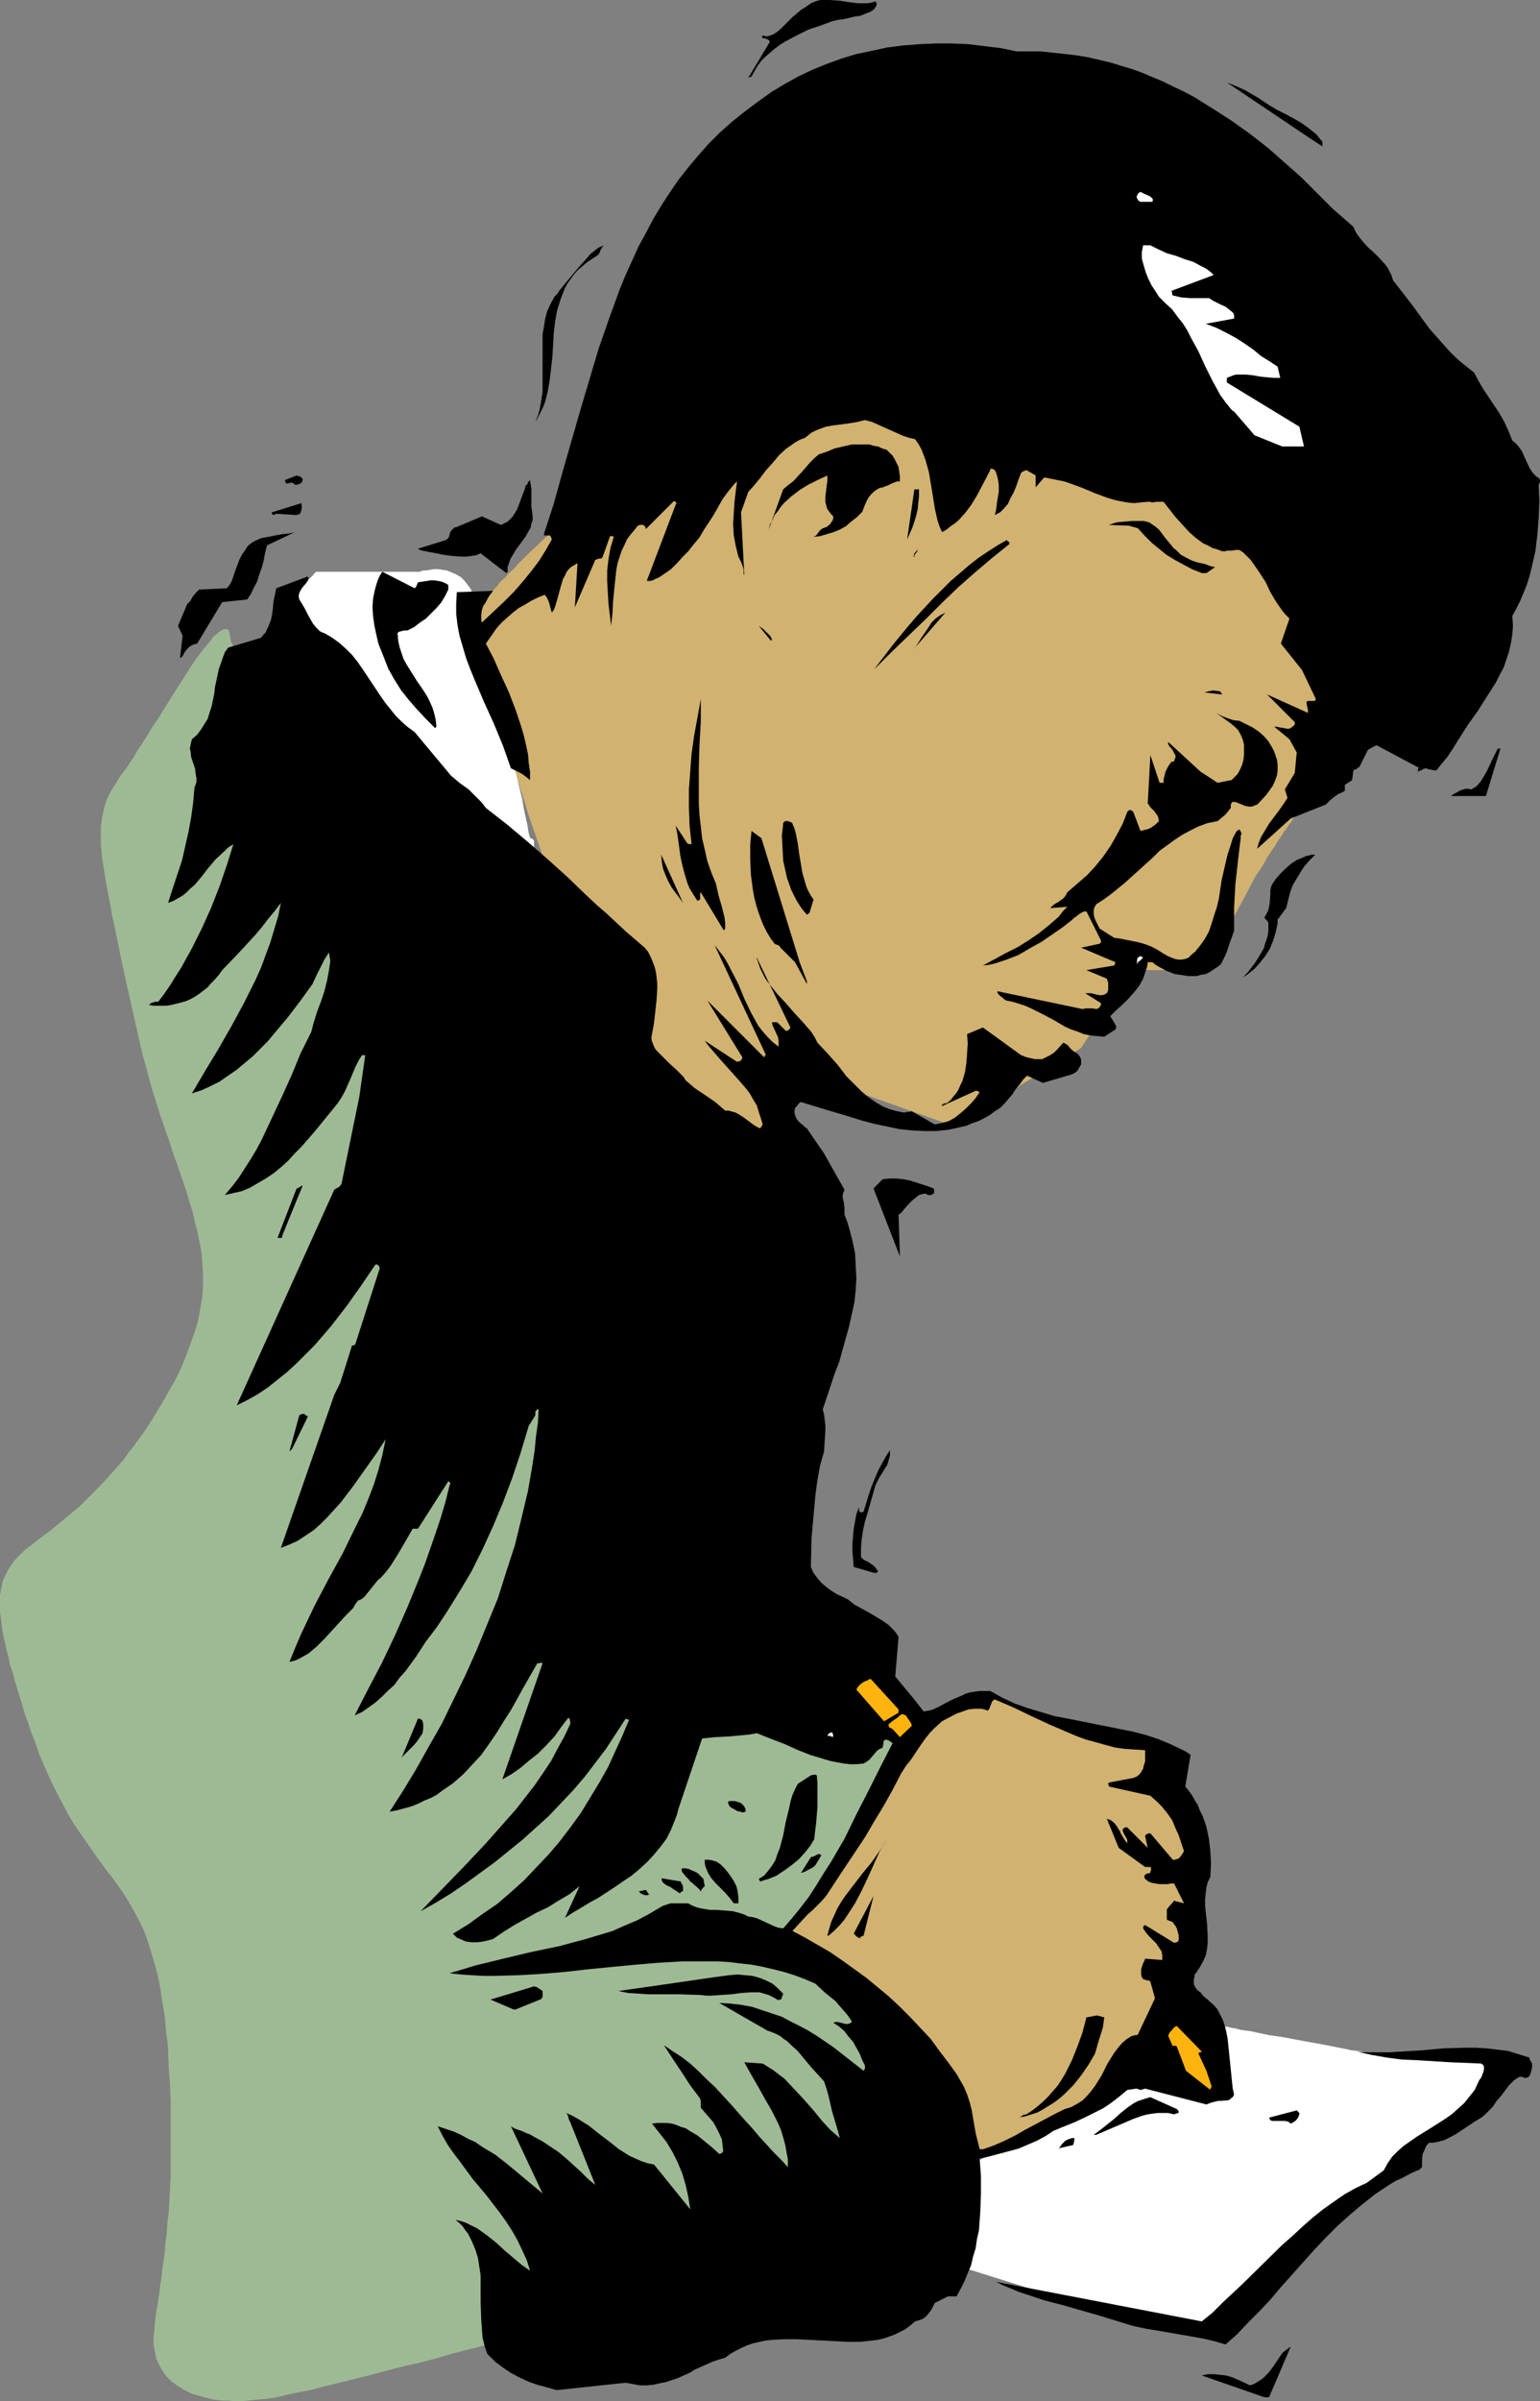 <?xml version="1.0" encoding="UTF-8" standalone="no"?>
<svg
   version="1.0"
   width="99.881mm"
   height="155.668mm"
   id="svg60"
   sodipodi:docname="Student 12.wmf"
   xmlns:inkscape="http://www.inkscape.org/namespaces/inkscape"
   xmlns:sodipodi="http://sodipodi.sourceforge.net/DTD/sodipodi-0.dtd"
   xmlns="http://www.w3.org/2000/svg"
   xmlns:svg="http://www.w3.org/2000/svg">
  <rect width="100%" height="100%" fill="#808080" stroke="none"/>
  <sodipodi:namedview
     id="namedview60"
     pagecolor="#ffffff"
     bordercolor="#000000"
     borderopacity="0.25"
     inkscape:showpageshadow="2"
     inkscape:pageopacity="0.0"
     inkscape:pagecheckerboard="0"
     inkscape:deskcolor="#d1d1d1"
     inkscape:document-units="mm" />
  <defs
     id="defs1">
    <pattern
       id="WMFhbasepattern"
       patternUnits="userSpaceOnUse"
       width="6"
       height="6"
       x="0"
       y="0" />
  </defs>
  <path
     style="fill:#ffffff;fill-opacity:1;fill-rule:evenodd;stroke:none"
     d="m 237.393,530.18 -3.555,24.723 24.725,7.756 h 0.162 0.323 l 0.485,0.162 0.808,0.162 0.808,0.162 0.97,0.162 1.131,0.162 1.293,0.323 1.454,0.162 1.454,0.323 3.232,0.646 3.394,0.646 3.555,0.646 3.555,0.646 3.555,0.646 3.07,0.646 1.616,0.323 1.293,0.162 1.293,0.323 1.131,0.162 0.97,0.162 0.97,0.162 0.646,0.162 h 0.485 0.323 0.162 v 0 h 0.162 l 0.162,-0.162 0.162,-0.162 0.646,-0.485 0.808,-0.808 0.97,-0.808 1.293,-0.97 1.293,-1.293 1.616,-1.293 1.616,-1.293 1.778,-1.616 1.778,-1.616 1.939,-1.778 4.04,-3.393 4.363,-3.717 4.202,-3.717 4.04,-3.555 1.939,-1.616 1.778,-1.616 1.778,-1.616 1.616,-1.454 1.616,-1.293 1.293,-1.131 1.293,-1.131 0.97,-0.97 0.808,-0.646 0.646,-0.646 0.162,-0.162 0.162,-0.162 h 0.162 v -0.162 0 h 0.162 l 0.485,-0.323 0.485,-0.162 0.485,-0.323 0.97,-0.646 1.293,-0.808 1.454,-0.97 2.909,-1.939 3.07,-1.939 1.454,-0.97 1.131,-0.808 1.131,-0.646 0.485,-0.323 0.323,-0.323 0.323,-0.162 0.162,-0.162 h 0.162 v -0.162 l 11.312,-14.058 h -0.323 l -0.323,-0.162 h -0.485 -0.646 -0.808 -0.808 l -0.97,-0.162 -2.101,-0.162 h -2.262 l -2.586,-0.162 -2.747,-0.162 -5.333,-0.323 -2.586,-0.162 -2.424,-0.162 -2.262,-0.162 -0.808,-0.162 h -0.808 l -0.808,-0.162 h -0.646 -0.646 l -0.323,-0.162 h -0.485 -0.485 l -0.808,-0.162 -0.97,-0.162 -0.97,-0.162 -1.131,-0.323 -1.293,-0.162 -1.454,-0.162 -1.454,-0.323 -1.616,-0.323 -3.232,-0.646 -7.11,-1.293 -3.394,-0.646 -3.394,-0.485 -3.07,-0.646 -1.454,-0.323 -1.293,-0.162 -1.131,-0.162 -1.131,-0.323 -0.97,-0.162 -0.808,-0.162 -0.646,-0.162 h -0.485 l -0.323,-0.162 h -0.162 v 0.162 0 l -0.162,0.323 v 1.939 l 0.162,0.646 v 0.808 0.808 l 0.162,1.616 0.162,1.616 0.323,1.293 0.162,1.293 v 1.293 1.131 l -0.323,1.131 -0.485,0.97 -0.323,0.485 v 0.323 0.485 l 0.162,0.323 0.323,0.646 0.162,0.323 0.162,0.323 v 0.162 0.162 h -0.162 l -0.323,0.162 h -0.485 l -0.646,-0.162 h -1.131 l -0.485,-0.162 -0.808,-0.162 -2.909,-0.485 -2.909,-0.646 -2.909,-0.808 -2.586,-0.808 -1.293,-0.323 -1.131,-0.323 -0.97,-0.323 -0.808,-0.323 -0.646,-0.323 -0.485,-0.162 h -0.323 l -0.162,-0.162 v 0 l -0.162,0.162 h -0.162 l -0.323,0.162 -0.808,0.323 -1.131,0.485 -1.131,0.485 -1.131,0.646 -1.131,0.646 -1.131,0.646 -0.485,0.485 -0.485,0.323 -1.293,0.97 -1.454,0.97 -1.616,0.97 -1.616,0.97 -0.646,0.323 -0.646,0.485 -1.293,0.808 -0.485,0.162 -0.485,0.323 -0.323,0.162 -0.323,0.162 -0.485,0.323 -0.485,0.162 -0.646,0.323 -0.646,0.323 -1.616,0.646 -1.778,0.808 -1.939,0.808 -4.04,1.778 -2.101,0.97 -2.101,0.808 -1.778,0.808 -1.778,0.646 -1.454,0.646 -0.646,0.162 -0.485,0.162 -0.485,0.162 -0.323,0.162 -0.323,0.162 z"
     id="path1" />
  <path
     style="fill:#ffffff;fill-opacity:1;fill-rule:evenodd;stroke:none"
     d="m 129.928,205.382 v -0.162 l -0.162,-0.485 -0.162,-0.646 -0.162,-0.808 -0.162,-1.131 -0.323,-1.454 -0.323,-1.454 -0.323,-1.616 -0.323,-1.939 -0.485,-1.939 -0.485,-2.101 -0.485,-2.101 -0.485,-2.424 -0.485,-2.262 -1.131,-5.009 -2.101,-10.019 -1.131,-5.009 -0.646,-2.262 -0.485,-2.262 -0.646,-2.262 -0.485,-2.101 -0.485,-1.939 -0.485,-1.778 -0.485,-1.616 -0.323,-1.454 -0.323,-1.131 -0.485,-1.131 -0.323,-0.97 -0.323,-0.808 -0.323,-0.808 -0.485,-0.646 -0.97,-1.293 -0.97,-0.97 -1.131,-0.646 -1.131,-0.485 -1.131,-0.485 -1.131,-0.162 -1.131,-0.162 h -0.97 l -0.97,0.162 -0.808,0.162 h -0.808 l -0.485,0.162 -0.323,0.162 h -0.162 -25.371 v 0.162 l -0.323,0.162 -0.323,0.485 -0.485,0.485 -0.646,0.646 -0.485,0.808 -2.586,3.07 -0.485,0.808 -0.646,0.646 -0.323,0.485 -0.485,0.485 -0.162,0.162 v 0.162 H 70.297 70.135 69.812 l -0.485,0.323 -0.323,0.162 -0.485,0.485 -0.485,0.646 -0.323,0.646 -0.323,1.131 -0.162,1.131 v 0.808 0.808 0.808 l 0.162,0.97 0.162,1.131 0.162,1.131 0.323,1.131 0.323,1.293 0.323,1.454 0.485,1.454 0.646,1.616 0.646,1.778 0.646,1.778 1.131,1.939 1.131,1.939 1.454,2.101 1.616,2.101 1.616,2.262 1.939,2.101 2.101,2.262 2.101,2.262 2.262,2.262 4.686,4.686 5.01,4.525 5.01,4.201 2.424,2.262 2.424,1.939 2.424,1.939 2.262,1.939 2.262,1.778 2.101,1.616 1.939,1.616 1.939,1.454 1.616,1.293 1.616,1.131 1.293,0.97 1.131,0.97 0.97,0.646 0.323,0.323 0.323,0.162 0.162,0.162 0.162,0.162 0.162,0.162 v 0 -0.162 l 0.162,-0.162 v -0.162 l 0.162,-0.323 0.323,-0.808 0.485,-1.131 0.323,-1.293 0.646,-1.454 0.808,-3.07 0.485,-1.616 0.323,-1.616 0.323,-1.454 0.162,-1.293 v -0.97 -0.485 -0.485 l -0.162,-0.323 -0.323,-0.162 -0.162,-0.162 z"
     id="path2" />
  <path
     style="fill:#9eba94;fill-opacity:1;fill-rule:evenodd;stroke:none"
     d="m 56.561,156.905 -0.162,-0.97 -0.162,-0.808 -0.162,-0.646 -0.323,-0.323 h -0.485 -0.485 l -0.485,0.323 -0.646,0.323 -0.646,0.646 -0.808,0.646 -0.646,0.97 -0.808,0.97 -0.97,1.131 -0.97,1.293 -0.97,1.293 -0.97,1.454 -1.939,3.07 -2.101,3.232 -4.202,6.787 -1.131,1.616 -0.97,1.616 -1.939,3.07 -0.97,1.454 -0.808,1.454 -0.808,1.131 -0.808,1.293 -1.616,2.101 -1.293,2.101 -1.131,1.778 -0.97,1.939 -0.646,2.101 -0.485,2.262 -0.162,1.131 -0.162,1.293 v 1.293 1.454 1.616 l 0.162,1.616 0.162,1.778 0.323,1.939 0.323,1.939 0.323,2.262 0.485,2.424 0.485,2.585 0.485,2.747 0.646,2.909 0.646,3.07 0.646,3.393 0.808,3.717 0.808,3.717 0.97,4.201 0.97,4.363 0.97,4.363 0.97,4.201 1.131,4.04 0.97,3.717 1.131,3.717 1.131,3.555 1.131,3.232 1.131,3.232 0.97,3.07 1.131,3.07 0.97,2.909 0.97,2.747 0.808,2.747 0.808,2.585 0.646,2.747 0.646,2.585 0.485,2.424 0.485,2.585 0.162,2.585 0.162,2.585 v 2.585 l -0.162,2.747 -0.485,2.747 -0.485,2.747 -0.808,2.909 -0.97,2.747 -1.131,3.07 -1.293,3.232 -1.616,3.232 -1.939,3.393 -0.97,1.778 -1.131,1.778 -1.131,1.939 -1.131,1.778 -1.293,1.939 -1.293,1.778 -1.293,1.778 -1.293,1.616 -1.131,1.616 -1.293,1.454 -2.424,2.747 -2.262,2.424 -2.262,2.262 -2.101,2.101 -2.101,1.778 -1.939,1.616 -1.939,1.616 -1.778,1.454 -1.778,1.293 -1.454,1.131 -1.454,1.131 -1.454,1.131 -1.131,1.131 -1.131,1.131 -0.97,1.293 -0.808,1.293 -0.646,1.293 -0.646,1.454 -0.323,1.616 L 0,390.889 v 1.939 2.101 l 0.323,2.424 0.162,1.293 0.162,1.293 0.323,1.454 0.323,1.454 0.323,1.616 0.485,1.616 0.323,1.778 0.646,1.778 0.485,1.939 0.646,2.101 0.646,2.101 0.646,2.101 0.646,2.262 0.808,2.101 0.646,2.101 0.808,1.939 1.293,3.717 1.454,3.393 1.454,3.232 1.454,2.909 1.454,2.747 1.293,2.424 1.454,2.424 1.454,2.101 1.454,2.101 2.586,3.717 1.293,1.778 1.293,1.778 1.293,1.616 2.424,3.393 1.131,1.778 1.131,1.939 0.97,1.778 1.131,2.101 0.97,2.101 0.808,2.262 0.808,2.585 0.808,2.747 0.808,2.909 0.646,3.07 0.485,3.393 0.323,1.778 0.323,1.939 0.162,1.939 0.162,2.101 0.323,2.101 0.162,2.262 0.162,4.363 0.323,4.363 0.162,4.04 v 3.878 7.272 3.393 3.232 l -0.162,3.232 -0.162,2.909 -0.162,2.909 -0.323,2.585 -0.162,2.585 -0.323,2.424 -0.162,2.262 -0.323,2.262 -0.323,2.101 -0.162,1.939 -0.323,1.778 -0.162,1.778 -0.323,1.778 -0.162,1.454 -0.323,1.454 -0.162,1.454 -0.162,1.293 -0.162,2.424 -0.162,0.97 v 0.97 0.97 l 0.323,1.778 0.323,1.616 0.646,1.454 0.808,1.454 0.97,1.454 1.293,1.293 1.616,1.131 1.616,0.97 1.939,0.97 2.262,0.646 1.293,0.323 1.131,0.323 1.293,0.162 1.454,0.162 h 1.454 l 1.454,0.162 h 1.616 l 1.616,-0.162 1.616,-0.162 1.778,-0.162 1.778,-0.162 1.939,-0.323 1.939,-0.485 2.101,-0.485 4.202,-0.808 4.363,-1.131 9.211,-2.262 9.211,-2.424 4.363,-0.97 4.202,-1.131 3.878,-1.131 1.939,-0.485 1.778,-0.485 1.616,-0.323 1.616,-0.485 1.454,-0.323 1.293,-0.485 1.131,-0.323 1.131,-0.162 0.97,-0.323 0.646,-0.162 0.646,-0.162 0.485,-0.162 0.323,-0.162 v 0 h 0.162 l 0.162,-0.162 0.162,-0.323 0.323,-0.323 0.485,-0.485 0.646,-0.646 0.485,-0.646 0.646,-0.808 0.808,-0.808 0.808,-0.97 1.778,-1.939 1.939,-1.939 2.101,-2.101 4.525,-4.363 2.262,-1.939 2.262,-1.939 2.262,-1.616 0.97,-0.646 1.131,-0.646 0.808,-0.485 0.97,-0.485 0.97,-0.323 0.808,-0.162 0.97,-0.162 0.485,-0.162 0.646,-0.162 1.454,-0.323 1.616,-0.162 1.939,-0.485 2.101,-0.323 2.262,-0.485 2.424,-0.323 2.424,-0.485 2.586,-0.646 2.747,-0.485 2.909,-0.646 5.656,-1.293 5.818,-1.454 5.818,-1.616 2.747,-0.808 2.747,-0.97 2.586,-0.97 2.586,-0.97 2.262,-0.97 2.262,-0.97 2.101,-1.131 1.778,-0.97 1.616,-1.131 1.454,-1.293 1.131,-1.131 0.97,-1.131 0.646,-1.293 0.162,-0.646 0.162,-0.646 0.323,-2.424 0.323,-2.101 0.323,-1.939 0.323,-1.778 0.323,-1.616 0.162,-0.646 v -0.808 l 0.162,-1.293 0.162,-1.293 v -1.293 l -0.162,-1.293 -0.485,-1.454 -0.485,-1.293 -0.646,-1.454 -0.97,-1.454 -0.485,-0.808 -0.646,-0.97 -0.808,-0.808 -0.646,-0.97 -1.778,-1.939 -1.778,-1.778 -1.778,-1.616 -1.939,-1.616 -1.939,-1.616 -1.778,-1.293 -1.778,-1.293 -1.778,-1.131 -1.616,-1.131 -1.454,-0.97 -1.454,-0.808 -1.131,-0.646 -0.97,-0.646 -0.646,-0.323 -0.323,-0.162 h -0.162 l -0.162,-0.162 v 0 0 l 0.162,-0.162 v -0.323 l 0.162,-0.323 0.162,-0.485 0.323,-0.485 0.323,-0.646 0.162,-0.646 0.808,-1.616 0.646,-1.778 0.97,-1.939 0.808,-2.262 3.878,-9.049 0.97,-2.262 0.97,-2.101 0.808,-1.939 0.646,-1.778 0.323,-0.808 0.323,-0.808 0.485,-1.131 0.485,-0.97 1.131,-2.424 1.131,-2.424 1.293,-2.585 1.293,-2.747 2.586,-5.494 1.131,-2.585 1.293,-2.424 0.97,-2.262 0.485,-0.97 0.485,-0.97 0.485,-0.808 0.323,-0.808 0.323,-0.646 0.162,-0.485 0.323,-0.485 0.162,-0.323 v -0.323 h 0.162 v 0 h 0.162 l 0.323,-0.162 v -0.162 0 l -0.162,-0.162 h -0.323 l -0.646,-0.162 h -0.323 -2.424 -0.808 -0.97 l -1.131,0.162 h -1.131 -1.293 l -1.454,0.162 -1.616,0.162 h -1.778 l -1.778,0.162 -3.878,0.485 -3.717,0.485 -1.778,0.162 -1.939,0.323 -3.394,0.485 -3.394,0.485 -3.232,0.323 -3.232,0.162 H 180.994 l -1.454,-0.162 -1.454,-0.162 -1.454,-0.162 -1.293,-0.323 -1.293,-0.485 -1.293,-0.485 -1.131,-0.646 -1.131,-0.808 -1.131,-0.97 -1.131,-0.97 -0.97,-1.131 -0.97,-1.454 -0.97,-1.293 -0.646,-1.778 -0.808,-1.778 -0.808,-1.939 -0.646,-2.262 -0.646,-2.262 -0.485,-2.585 -0.646,-2.747 -0.485,-2.909 -0.485,-3.07 -0.485,-3.232 -0.485,-3.232 -0.323,-3.555 -0.485,-3.555 -0.323,-3.717 -0.646,-7.433 -0.808,-7.918 -0.646,-7.918 -0.808,-7.918 -0.646,-7.918 -0.97,-7.595 -0.485,-3.717 -0.485,-3.717 -0.485,-3.555 -0.485,-3.555 -0.485,-3.393 -0.646,-3.07 -0.646,-3.07 -0.646,-2.909 -0.808,-2.747 -0.808,-2.585 -0.808,-2.424 -0.97,-2.424 -1.131,-2.585 -1.131,-2.585 -1.293,-2.747 -1.454,-2.585 -1.454,-2.747 -1.454,-2.747 -3.394,-5.656 -3.555,-5.494 -3.555,-5.656 -3.717,-5.494 -3.878,-5.333 -3.717,-5.171 -3.555,-5.009 -1.778,-2.424 -1.778,-2.424 -1.616,-2.262 -1.616,-2.101 -1.454,-2.101 -1.454,-1.939 -1.293,-1.939 -1.293,-1.616 -1.131,-1.778 -1.131,-1.454 -0.485,-0.808 -0.485,-0.808 -1.131,-1.616 -1.293,-1.778 -1.293,-2.101 -1.454,-2.101 -1.454,-2.101 -1.454,-2.262 -1.616,-2.424 -3.394,-4.848 -1.616,-2.585 -1.778,-2.585 -6.949,-10.18 -3.232,-4.848 -1.616,-2.424 -1.454,-2.262 -1.454,-2.101 -1.293,-2.101 -1.293,-1.939 -1.293,-1.939 -1.131,-1.616 -0.97,-1.454 -0.808,-1.454 -0.646,-1.131 -0.646,-0.97 -0.323,-0.808 -0.323,-0.485 v -0.162 z"
     id="path3" />
  <path
     style="fill:#d1b270;fill-opacity:1;fill-rule:evenodd;stroke:none"
     d="m 198.77,263.555 -13.575,20.684 -41.047,-43.145 v -0.162 l -0.162,-0.485 -0.323,-0.646 -0.162,-0.808 -0.485,-1.131 -0.485,-1.293 -0.485,-1.454 -0.646,-1.616 -0.646,-1.778 -0.646,-1.939 -0.808,-2.101 -0.808,-2.101 -0.808,-2.262 -0.808,-2.262 -1.616,-4.848 -3.394,-9.857 -1.616,-4.686 -0.808,-2.262 -0.646,-2.262 -0.646,-2.101 -0.646,-1.939 -0.485,-1.778 -0.485,-1.616 -0.485,-1.616 -0.323,-1.293 -0.323,-1.131 -0.162,-0.97 -0.162,-0.808 -0.323,-0.97 -0.485,-2.262 -0.808,-2.262 -0.808,-2.585 -0.808,-2.747 -0.808,-2.585 -1.778,-5.494 -0.97,-2.585 -0.808,-2.424 -0.323,-1.131 -0.323,-1.131 -0.323,-0.97 -0.323,-0.97 -0.323,-0.808 -0.323,-0.808 -0.162,-0.646 -0.162,-0.485 -0.162,-0.485 v -0.323 l -0.162,-0.323 v 0 0 l 0.162,-0.162 v -0.162 l 0.162,-0.162 0.162,-0.323 0.323,-0.485 0.323,-0.323 0.485,-0.485 0.323,-0.646 0.646,-0.646 0.485,-0.646 0.646,-0.646 0.646,-0.808 0.808,-0.97 0.808,-0.808 0.97,-0.97 0.808,-1.131 1.131,-0.97 0.97,-1.131 1.293,-1.131 1.131,-1.293 1.293,-1.293 1.454,-1.454 1.454,-1.293 1.454,-1.454 1.616,-1.454 1.616,-1.616 1.778,-1.616 1.778,-1.616 1.939,-1.616 1.939,-1.616 2.101,-1.778 1.939,-1.778 1.939,-1.616 1.616,-1.616 1.616,-1.616 1.454,-1.616 1.454,-1.454 1.293,-1.293 1.131,-1.454 2.262,-2.424 2.101,-2.424 2.101,-1.939 2.101,-1.939 2.262,-1.778 1.293,-0.808 1.293,-0.646 1.293,-0.646 1.454,-0.646 1.616,-0.646 1.616,-0.485 1.778,-0.485 2.101,-0.485 2.101,-0.485 2.262,-0.323 2.586,-0.323 2.586,-0.162 2.909,-0.323 3.232,-0.162 3.07,-0.162 h 2.909 2.909 2.586 2.586 l 2.262,0.162 2.262,0.162 2.262,0.162 1.939,0.162 1.939,0.323 1.778,0.162 1.778,0.323 1.616,0.323 1.616,0.485 1.454,0.323 1.293,0.323 2.747,0.97 2.262,0.808 2.101,0.97 2.101,0.97 3.717,2.101 3.878,2.101 1.131,0.485 1.131,0.485 1.616,0.646 1.616,0.485 1.778,0.485 1.939,0.646 2.101,0.646 2.262,0.646 4.686,1.293 4.848,1.293 10.019,2.424 4.848,1.131 2.424,0.646 2.262,0.485 2.262,0.485 2.101,0.485 1.939,0.485 1.778,0.485 1.616,0.323 1.454,0.323 1.454,0.323 0.97,0.162 0.97,0.323 0.646,0.162 h 0.323 0.162 l 0.162,0.162 0.162,0.162 0.485,0.323 0.485,0.485 0.808,0.485 0.808,0.646 0.808,0.808 1.131,0.808 1.131,0.97 1.131,1.131 1.293,0.97 1.293,1.293 2.747,2.424 2.747,2.585 2.747,2.747 2.586,2.909 2.424,2.909 1.131,1.293 1.131,1.454 0.97,1.293 0.808,1.454 0.646,1.293 0.485,1.293 0.485,1.131 0.323,1.131 v 1.131 0.97 l -0.162,0.97 -0.162,1.131 -0.485,2.262 -0.485,2.585 -0.646,2.747 -1.454,5.817 -1.454,5.656 -0.646,2.747 -0.808,2.424 -0.646,2.262 -0.162,0.97 -0.323,0.97 -0.323,0.97 -0.162,0.808 -0.162,0.646 -0.162,0.485 -0.162,0.485 v 0.323 l -0.162,0.162 v 0.162 l -11.797,17.129 h -0.162 l -0.162,0.323 -0.323,0.646 -0.485,0.646 -0.646,0.97 -0.646,1.131 -0.808,1.131 -0.97,1.454 -0.808,1.454 -0.97,1.616 -1.131,1.616 -0.97,1.778 -1.939,3.717 -2.101,3.878 -0.97,1.939 -0.808,1.616 -0.97,1.616 -0.97,1.454 -0.808,1.293 -0.808,1.131 -0.97,0.97 -0.646,0.808 -0.808,0.808 -0.646,0.646 -0.485,0.485 -0.485,0.485 -0.323,0.162 -0.323,0.162 -0.162,0.162 h -0.162 -15.191 l -5.494,8.564 -6.787,10.503 -13.413,8.241 v 0 h -0.162 l -0.162,0.162 -0.162,0.162 -0.323,0.162 -0.485,0.323 -0.485,0.323 -1.131,0.646 -1.454,0.808 -1.616,0.808 -6.949,3.878 -1.616,0.97 -1.454,0.808 -1.131,0.646 -0.646,0.162 -0.323,0.323 -0.323,0.162 -0.323,0.162 h -0.162 v 0 z"
     id="path4" />
  <path
     style="fill:#000000;fill-opacity:1;fill-rule:evenodd;stroke:none"
     d="m 309.952,587.384 h 1.131 l 5.333,-12.443 -0.646,0.485 -0.646,0.485 -0.646,0.485 -0.485,0.646 -0.97,1.454 -0.97,1.454 -1.131,1.454 -1.293,1.293 -0.646,0.485 -0.808,0.485 -0.808,0.485 -0.97,0.323 -1.293,-0.646 -1.454,-0.646 -1.454,-0.646 -1.616,-0.485 -1.454,-0.162 -1.454,-0.162 h -1.616 l -1.454,0.323 z"
     id="path5" />
  <path
     style="fill:#000000;fill-opacity:1;fill-rule:evenodd;stroke:none"
     d="m 136.715,585.606 16.645,-1.778 1.778,0.323 1.778,0.323 h 1.616 l 1.616,-0.162 1.454,-0.323 1.616,-0.323 1.454,-0.485 1.454,-0.485 2.909,-1.293 1.293,-0.808 1.454,-0.646 2.909,-1.293 1.454,-0.485 1.616,-0.485 1.293,-0.97 1.454,-0.808 1.293,-0.646 1.454,-0.646 1.454,-0.485 1.454,-0.323 1.454,-0.323 1.616,-0.162 3.07,-0.162 h 3.07 l 6.302,0.323 3.07,0.162 3.07,0.162 h 2.909 l 3.07,-0.323 1.293,-0.162 1.454,-0.323 1.454,-0.485 1.293,-0.485 1.293,-0.646 1.293,-0.646 1.293,-0.97 1.131,-0.97 1.131,-0.323 0.808,-0.323 0.646,-0.485 0.485,-0.485 0.485,-0.646 0.485,-0.646 0.808,-1.616 3.232,-1.616 h 2.101 l 0.97,-1.778 0.97,-1.939 0.808,-1.939 0.808,-1.939 0.485,-2.101 0.646,-2.101 0.323,-2.262 0.485,-2.101 0.162,-2.262 0.162,-2.262 0.162,-4.525 v -4.363 l -0.323,-4.201 2.262,-0.485 2.424,-0.646 2.424,-0.646 2.424,-0.646 2.262,-0.97 2.262,-0.97 2.101,-1.131 1.939,-1.293 2.747,-1.131 2.424,-0.97 2.424,-1.131 2.262,-1.131 2.262,-1.131 1.939,-1.293 2.101,-1.616 1.939,-1.616 2.262,-0.323 0.485,0.162 0.485,0.162 0.646,-0.162 0.485,-0.162 15.029,3.878 1.293,-0.485 1.293,-0.323 1.131,-0.162 h 0.646 0.646 l 0.646,-0.162 0.323,-0.323 0.485,-0.323 0.323,-0.646 -0.323,-1.454 -0.162,-1.454 -0.323,-3.232 -0.646,-6.302 -0.162,-1.454 -0.323,-1.616 -0.323,-1.293 -0.485,-1.454 -0.646,-1.293 -0.646,-1.293 -0.97,-1.131 -1.131,-0.97 -0.485,-0.485 -0.485,-0.323 -0.646,-0.646 -0.485,-0.646 -0.485,-0.323 -0.485,-0.485 -0.323,-0.485 -0.323,-0.646 v -0.646 -0.646 l 0.162,-0.646 v -0.485 l 0.323,-0.323 0.97,-1.454 0.808,-1.454 0.646,-1.454 0.323,-1.616 0.162,-1.454 v -1.616 l -0.162,-3.07 -0.323,-2.909 -0.162,-1.454 v -1.616 l 0.162,-1.454 0.162,-1.454 0.323,-1.293 0.646,-1.293 0.162,-3.232 -0.162,-3.07 -0.323,-2.909 -0.646,-3.07 -0.485,-1.454 -0.485,-1.293 -0.646,-1.293 -0.485,-1.293 -0.808,-1.293 -0.646,-1.131 -0.808,-1.131 -0.808,-0.97 1.293,-7.756 -1.131,-0.808 -1.293,-0.646 -2.747,-1.293 -2.747,-1.131 -2.909,-0.97 -3.07,-0.808 -3.232,-0.646 -6.464,-1.293 -6.464,-1.293 -3.394,-0.646 -3.232,-0.97 -3.232,-0.97 -3.232,-1.131 -3.07,-1.454 -2.909,-1.616 h -1.293 -1.293 l -1.131,0.162 -1.131,0.162 -1.131,0.323 -0.97,0.485 -1.939,0.808 -1.939,0.97 -1.778,0.97 -1.778,0.808 -0.97,0.162 -0.97,0.162 -2.262,-2.909 -4.686,-5.656 0.808,-9.695 -0.485,-0.808 -0.646,-0.808 -0.646,-0.646 -0.646,-0.646 -1.616,-1.131 -1.616,-0.97 -1.616,-0.97 -1.778,-0.97 -1.778,-0.97 -1.616,-1.293 -2.747,-1.293 -1.293,-0.808 -1.293,-0.97 -1.131,-0.97 -0.97,-1.131 -0.97,-1.293 -0.646,-1.454 0.162,-7.11 0.323,-3.555 0.323,-3.555 0.323,-3.555 0.485,-3.555 0.646,-3.555 0.97,-3.393 0.162,-2.747 0.162,-2.424 v -1.293 l -0.162,-1.293 -0.162,-1.293 -0.323,-1.293 1.939,-5.817 0.97,-2.909 1.131,-2.909 1.616,-5.817 0.808,-2.909 0.646,-2.909 0.646,-2.909 0.323,-3.07 0.162,-2.909 -0.162,-3.07 -0.162,-3.07 -0.646,-3.07 -0.808,-3.07 -0.485,-1.616 -0.646,-1.616 v -0.646 -0.808 l -0.162,-1.616 -0.162,-0.646 -0.162,-0.808 0.162,-0.808 0.323,-0.808 -5.01,-8.888 -4.202,-6.14 -0.485,-0.323 -0.485,-0.485 -0.646,-0.485 -0.485,-0.485 -0.485,-0.646 -0.323,-0.808 -0.162,-0.808 0.162,-0.97 0.323,-0.323 0.646,-0.808 0.162,-0.162 0.323,-0.162 5.818,1.778 5.979,1.778 3.07,0.97 3.07,0.808 3.07,0.646 3.07,0.646 3.07,0.323 3.07,0.162 h 2.909 l 3.07,-0.323 1.454,-0.323 1.454,-0.323 1.454,-0.323 1.454,-0.646 1.454,-0.485 1.293,-0.646 1.454,-0.808 1.293,-0.97 1.293,-0.808 1.131,-1.131 0.97,-1.131 0.97,-1.131 0.808,-1.293 0.97,-1.131 0.808,-1.131 0.97,-0.97 3.878,1.778 7.11,-2.101 0.646,-0.323 0.646,-0.485 0.485,-0.808 0.485,-0.808 v -1.131 l -0.162,-0.485 -0.162,-0.323 -0.485,-0.646 -0.808,-0.485 -0.646,-0.485 -0.323,-0.323 -0.162,-0.162 -0.485,-0.646 -0.485,-0.323 -0.646,-0.323 -1.454,1.616 -0.808,0.808 -0.97,0.646 -0.97,0.485 -0.97,0.485 h -0.485 -0.646 -0.646 l -0.646,-0.162 -0.808,-0.162 -0.646,-0.162 -0.485,-0.162 -0.323,-0.162 -0.485,-0.162 -9.373,-6.787 -3.878,1.616 0.162,2.262 -0.162,2.424 -0.162,2.262 -0.323,2.262 -0.323,1.131 -0.323,1.131 -0.485,0.97 -0.485,1.131 -0.485,0.808 -0.808,0.97 -0.646,0.808 -0.97,0.808 h -0.485 l -0.323,0.162 -0.323,0.162 v 0.323 l -0.323,0.162 8.565,-3.878 h 0.162 0.162 l 0.323,0.162 0.323,0.162 -0.97,1.454 -1.131,1.293 -1.293,1.293 -1.293,1.131 -1.454,1.131 -1.454,0.808 -1.778,0.485 -1.616,0.323 -5.656,-3.232 -0.808,0.162 h -0.485 l -0.485,0.162 -1.778,-0.323 -1.778,-0.485 -1.616,-0.646 -1.454,-0.808 -1.454,-0.97 -1.293,-0.97 -1.293,-1.131 -1.131,-1.131 -2.424,-2.424 -2.101,-2.747 -2.424,-2.747 -2.586,-2.747 -0.646,-1.293 -0.808,-1.293 -2.101,-2.424 -2.101,-2.262 -2.101,-2.424 -2.101,-2.262 -1.939,-2.424 -0.97,-1.293 -0.646,-1.293 -0.646,-1.293 -0.485,-1.454 -0.162,-0.485 -0.162,-0.323 v -0.323 0 l 8.242,17.129 -0.162,0.323 -0.323,0.323 -0.323,0.162 h -0.323 l -2.101,-2.101 h -1.293 l 0.162,0.808 0.323,0.646 0.646,1.454 0.323,0.646 0.162,0.808 v 0.808 0.808 l -1.454,-1.131 -1.293,-1.293 -1.131,-1.293 -1.131,-1.454 -1.778,-3.232 -1.616,-3.393 -1.454,-3.555 -1.778,-3.393 -0.808,-1.616 -0.97,-1.616 -1.131,-1.454 -1.131,-1.454 12.605,26.986 h -0.162 -0.162 v 0.323 l -0.162,0.162 -0.162,-0.162 -0.162,-0.162 -13.575,-13.574 8.565,13.897 v 0.323 l -0.162,0.162 -0.162,0.323 -0.323,0.162 -0.646,0.162 -7.918,-5.171 0.97,1.293 0.97,1.131 2.101,2.424 4.202,4.686 2.101,2.424 0.808,1.131 0.808,1.454 0.808,1.293 0.485,1.616 0.485,1.454 0.485,1.616 -0.162,0.162 v 0.162 l -0.485,0.646 -0.97,-0.485 -0.97,-0.646 -1.939,-1.454 -0.97,-0.646 -1.131,-0.646 -1.131,-0.323 -0.646,-0.162 h -0.808 l -1.293,-1.131 -1.131,-0.97 -2.586,-1.778 -2.424,-1.616 -2.262,-1.939 -0.485,-0.808 -0.646,-0.646 -1.293,-1.293 -1.454,-1.293 -1.293,-1.293 -1.293,-1.293 -0.646,-0.646 -0.485,-0.646 -0.323,-0.808 -0.323,-0.808 -0.162,-0.808 0.162,-0.97 0.485,-2.585 0.323,-2.909 0.323,-2.909 0.162,-2.747 v -1.293 l -0.162,-1.454 -0.162,-1.293 -0.323,-1.293 -0.485,-1.293 -0.485,-1.131 -0.646,-1.293 -0.808,-0.97 -4.686,-4.04 -4.686,-4.363 -2.424,-2.101 -2.424,-2.262 -4.686,-4.525 -4.848,-4.363 -5.01,-4.363 -5.01,-4.201 -5.171,-4.04 -0.97,-1.293 -1.131,-1.131 -1.131,-1.131 -0.97,-0.97 -1.131,-0.808 -1.131,-0.808 -2.101,-1.778 -8.888,-10.665 -1.778,-1.293 -1.454,-1.293 -1.454,-1.454 -1.293,-1.616 -1.293,-1.616 -1.131,-1.616 -2.262,-3.393 -2.262,-3.393 -1.131,-1.616 -1.293,-1.616 -1.454,-1.454 -1.616,-1.454 -1.778,-1.293 -1.939,-1.131 -0.485,-0.162 -0.646,-0.323 -0.808,-0.808 -0.808,-0.97 -0.646,-1.131 -0.646,-1.131 -0.646,-1.293 -0.646,-1.131 -0.808,-1.293 -0.162,-0.808 0.162,-0.808 0.323,-0.646 0.323,-0.646 0.97,-1.131 0.485,-0.646 0.162,-0.646 -0.162,-0.162 v -0.162 0 l -7.757,2.909 -0.323,1.616 -0.323,1.454 -0.162,1.616 -0.162,1.454 -0.323,1.616 -0.646,1.616 -0.323,0.646 -0.323,0.808 -0.646,0.646 -0.485,0.646 -8.08,2.424 -0.808,1.131 -0.485,1.293 -0.485,1.454 -0.485,1.293 -0.646,3.07 -0.323,1.454 -0.162,1.616 -0.646,3.07 -0.485,1.454 -0.485,1.616 -0.808,1.293 -0.808,1.293 -0.97,1.293 -1.293,1.131 -0.162,0.646 -0.162,0.808 -0.162,0.808 0.162,0.646 0.162,1.454 0.485,1.454 0.485,1.454 0.162,1.454 0.162,0.808 v 0.808 l -0.162,0.646 -0.323,0.808 -0.323,3.717 -0.485,3.555 -0.646,3.555 -0.808,3.555 -0.808,3.555 -1.131,3.393 -1.131,3.393 -1.131,3.555 1.293,-0.485 1.131,-0.646 1.131,-0.646 0.97,-0.808 0.97,-0.97 0.97,-0.808 1.778,-2.101 1.616,-2.101 1.778,-2.101 2.101,-1.939 0.97,-0.97 1.293,-0.808 -0.808,2.585 -0.808,2.585 -1.778,5.171 -2.101,5.333 -2.262,5.009 -2.424,4.848 -2.586,4.686 -1.454,2.262 -1.293,2.101 -1.454,2.101 -1.454,1.939 h -0.808 l -0.485,0.162 -0.485,0.162 -0.485,0.485 1.293,0.162 h 1.454 1.293 l 1.293,-0.162 1.293,-0.323 1.293,-0.323 1.131,-0.323 1.131,-0.485 1.131,-0.646 0.97,-0.646 2.101,-1.616 0.808,-0.97 0.97,-0.97 0.97,-1.131 0.808,-1.131 4.04,-4.201 1.939,-2.101 1.939,-2.101 1.778,-2.101 1.616,-2.101 1.616,-1.939 1.454,-1.939 -0.646,3.232 -0.97,3.232 -0.97,3.232 -1.131,3.07 -1.131,3.07 -1.293,2.909 -1.454,2.909 -1.454,2.909 -3.07,5.656 -3.232,5.656 -3.232,5.333 -3.232,5.494 2.424,-0.808 2.101,-0.97 2.262,-1.131 2.101,-1.454 2.101,-1.454 1.939,-1.616 1.939,-1.616 1.778,-1.778 1.939,-1.939 1.616,-1.939 3.394,-4.04 3.07,-4.04 2.909,-4.04 0.97,-2.101 0.97,-1.939 0.97,-1.939 1.131,-1.778 0.162,1.131 0.162,0.97 -0.162,1.131 -0.162,1.131 -0.485,2.585 -0.646,2.585 -0.808,2.424 -0.97,2.585 -0.808,2.585 -0.646,2.424 -2.586,5.171 -2.262,5.494 -2.424,5.333 -2.424,5.171 -2.424,5.171 -1.293,2.424 -1.454,2.424 -1.454,2.262 -1.454,2.262 -1.616,2.101 -1.778,2.101 2.101,-0.485 2.101,-0.485 1.939,-0.808 1.939,-1.131 1.939,-1.131 1.939,-1.293 1.778,-1.454 1.778,-1.616 1.616,-1.778 1.616,-1.616 3.232,-3.717 1.454,-1.778 1.454,-1.778 1.454,-1.778 0.646,-0.808 0.646,-0.808 0.97,-1.454 0.808,-1.454 1.293,-2.909 1.293,-3.07 0.808,-1.616 0.808,-1.293 h 0.808 l -1.454,10.18 -4.363,21.33 -0.323,0.485 -0.323,0.323 -0.646,0.323 -0.485,0.323 -23.917,52.84 2.586,-1.293 2.586,-1.454 2.424,-1.616 2.424,-1.939 2.424,-1.939 2.262,-2.101 2.101,-2.101 2.262,-2.262 2.101,-2.424 1.939,-2.262 3.878,-5.009 3.555,-5.009 3.394,-5.009 0.323,-0.162 0.323,0.162 0.323,0.323 0.162,0.485 -5.979,18.583 h -0.162 v 0.162 0.162 h -0.162 -0.162 -0.323 l -2.909,9.211 -1.454,2.909 -13.09,37.489 2.101,-0.808 2.101,-0.97 1.939,-1.293 1.939,-1.293 1.778,-1.616 1.616,-1.616 1.616,-1.778 1.616,-1.778 3.07,-4.04 2.747,-3.878 2.747,-3.878 1.293,-1.939 1.131,-1.778 -0.808,3.878 -0.97,3.717 -1.131,3.555 -1.293,3.393 -1.454,3.555 -1.616,3.232 -3.232,6.625 -3.555,6.464 -3.394,6.464 -1.616,3.393 -1.616,3.393 -1.454,3.393 -1.454,3.555 1.293,-0.323 1.131,-0.485 1.131,-0.646 1.131,-0.646 0.97,-0.808 0.97,-0.808 1.939,-1.939 3.555,-3.878 1.778,-1.939 1.778,-1.778 0.162,-0.323 0.162,-0.323 0.323,-0.485 0.485,-0.646 0.808,-0.323 0.808,-0.646 0.646,-0.808 0.646,-0.808 1.293,-1.616 0.646,-0.808 0.808,-0.646 1.131,-1.293 1.131,-1.454 1.939,-3.07 1.778,-3.07 1.778,-3.07 h 1.293 l 7.434,-11.635 0.323,0.162 0.162,0.323 v 0.162 l -0.162,0.323 -0.97,3.878 -1.131,3.878 -1.293,3.878 -1.293,3.717 -1.293,3.717 -1.454,3.717 -2.909,7.11 -3.07,6.948 -3.232,6.787 -3.394,6.464 -3.232,6.302 1.778,-0.808 1.616,-1.131 1.778,-1.293 1.454,-1.293 1.454,-1.454 1.616,-1.454 1.293,-1.778 1.454,-1.616 2.586,-3.555 2.424,-3.717 2.586,-3.393 2.262,-3.393 3.232,-5.171 3.07,-5.171 2.747,-5.494 2.586,-5.656 2.424,-5.817 2.262,-5.979 2.101,-6.302 1.939,-6.464 1.616,-2.585 v -0.323 -0.485 l 0.162,-0.323 0.323,-0.323 h 0.323 l -0.162,3.232 -0.485,3.393 -0.323,3.393 -0.485,3.232 -1.131,6.625 -1.616,6.787 -1.616,6.625 -2.101,6.464 -2.101,6.625 -2.586,6.302 -2.586,6.302 -2.747,6.14 -2.909,5.979 -2.909,5.979 -3.232,5.656 -3.07,5.494 -3.232,5.333 -3.232,5.009 1.778,-0.323 1.778,-0.485 1.778,-0.485 1.616,-0.646 1.616,-0.808 1.616,-0.646 1.454,-0.808 1.293,-0.97 2.586,-1.778 2.586,-2.262 2.101,-2.262 2.262,-2.424 1.939,-2.747 1.778,-2.585 1.778,-2.909 1.778,-2.747 3.232,-5.817 3.232,-5.656 h 0.323 v 0 h 0.162 l 0.323,-0.162 0.485,0.162 -9.858,28.44 1.131,-0.646 1.131,-0.646 2.101,-1.454 2.101,-1.778 2.262,-1.778 2.101,-2.101 1.939,-2.101 1.616,-2.262 1.616,-2.101 0.162,-0.162 h 0.162 l 0.162,0.162 v 0.162 l 0.162,0.485 v 0.646 l -1.454,3.07 -1.616,2.909 -1.616,3.07 -1.939,2.909 -2.101,3.07 -2.262,2.909 -2.262,2.909 -2.424,2.747 -5.01,5.656 -5.333,5.656 -5.333,5.494 -5.333,5.494 3.717,-2.101 3.717,-2.262 3.555,-2.424 3.555,-2.585 3.555,-2.585 3.394,-2.747 3.394,-2.747 3.232,-2.909 3.232,-2.909 2.909,-3.07 3.07,-3.232 2.909,-3.393 2.586,-3.393 2.586,-3.393 2.424,-3.717 2.424,-3.717 0.323,0.162 h 0.323 l 0.162,0.162 -1.616,3.878 -1.778,3.878 -1.778,3.878 -2.101,3.717 -2.262,3.717 -2.262,3.717 -2.586,3.555 -2.586,3.393 -2.747,3.232 -3.07,3.232 -2.909,3.07 -3.232,2.909 -3.394,2.909 -3.555,2.424 -3.555,2.585 -3.717,2.262 0.485,0.485 0.485,0.485 1.131,0.485 1.131,0.485 1.293,0.162 h 1.454 l 1.293,-0.162 1.454,-0.323 1.131,-0.323 2.586,-1.778 2.586,-1.616 5.494,-3.07 2.747,-1.293 2.586,-1.616 2.747,-1.616 2.424,-1.939 -3.555,7.756 1.939,-1.293 1.939,-1.131 2.101,-1.293 2.101,-1.131 4.202,-2.747 2.101,-1.454 1.939,-1.293 1.939,-1.616 1.939,-1.778 1.616,-1.778 1.616,-1.939 1.454,-1.939 1.131,-2.262 0.97,-2.424 0.485,-1.293 0.323,-1.293 5.818,-17.29 1.616,-0.162 1.616,-0.162 3.232,-0.162 3.555,-0.323 1.616,-0.162 1.778,-0.323 3.232,1.293 3.394,1.293 3.232,1.454 3.232,1.293 3.232,0.97 1.616,0.485 1.616,0.323 1.778,0.323 1.454,0.162 h 1.778 l 1.616,-0.162 0.808,-0.485 0.646,-0.485 1.778,-2.101 0.646,-0.485 0.808,-0.323 v -0.323 l 0.162,-0.485 v -0.485 l 0.162,-0.485 0.323,-0.162 h 0.323 l 0.485,0.162 0.485,0.323 0.485,0.323 -2.909,5.656 -2.909,5.817 -3.07,5.979 -2.909,5.979 -3.394,5.817 -1.778,2.747 -1.778,2.909 -1.778,2.747 -2.101,2.747 -2.101,2.585 -2.101,2.424 -1.131,-0.162 -0.97,-0.323 -2.101,-0.97 -2.101,-0.97 -1.131,-0.323 -1.131,-0.162 -0.97,-0.485 -0.97,-0.323 -1.778,-0.485 -1.939,-0.162 -1.939,-0.162 h -1.778 l -1.939,-0.323 -0.808,-0.162 -0.97,-0.323 -0.808,-0.323 -0.808,-0.485 h -0.808 -0.97 -1.778 -0.808 l -0.97,0.323 -0.97,0.323 -0.808,0.485 -2.747,1.616 -2.747,1.454 -3.07,1.293 -2.909,1.293 -3.232,0.97 -3.232,0.97 -6.626,1.778 -6.949,1.454 -6.787,1.616 -6.626,1.616 -3.232,0.97 -3.232,0.97 2.747,0.323 2.747,0.162 2.747,0.162 h 2.909 l 5.656,-0.162 5.656,-0.323 5.818,-0.485 5.656,-0.646 11.635,-1.131 5.818,-0.485 5.818,-0.323 h 5.656 2.747 l 2.909,0.162 2.586,0.323 2.909,0.323 2.586,0.485 2.747,0.646 2.586,0.646 2.586,0.808 2.586,0.97 2.586,1.131 2.424,2.262 2.424,1.939 0.97,1.131 1.131,1.293 0.97,1.131 0.97,1.454 -0.162,0.323 -0.323,0.162 -0.485,0.162 h -0.485 l -0.646,-0.162 -1.293,-0.323 h -0.646 l -0.485,0.162 1.454,0.97 1.293,1.131 0.97,1.293 1.131,1.293 0.808,1.454 0.808,1.454 0.646,1.616 0.646,1.293 v 0.485 0.323 l -0.162,0.162 -0.162,0.323 -3.717,-2.909 -3.717,-2.909 -4.04,-2.747 -2.101,-1.293 -2.101,-1.131 -2.262,-1.131 -2.101,-1.131 -2.424,-0.808 -2.424,-0.808 -2.424,-0.808 -2.586,-0.485 -2.747,-0.323 -2.747,-0.162 11.797,6.787 0.97,0.323 1.131,0.485 0.97,0.485 0.808,0.646 0.97,0.646 0.808,0.808 1.778,1.616 3.232,3.878 1.616,1.778 1.616,1.778 0.646,1.939 0.485,1.778 0.808,3.555 0.97,3.232 0.97,3.393 -1.131,-0.97 -1.131,-0.97 -2.101,-2.262 -2.101,-2.585 -2.424,-2.747 -2.262,-2.424 -2.424,-2.585 -1.293,-0.97 -1.454,-1.131 -1.293,-0.808 -1.293,-0.808 -4.525,-0.323 1.616,2.909 1.778,3.07 1.616,2.909 1.778,3.07 1.616,3.232 0.646,1.616 0.485,1.616 0.485,1.778 0.323,1.778 0.323,1.778 v 1.939 l -1.616,-1.778 -1.778,-1.778 -3.555,-3.878 -1.778,-2.101 -1.778,-1.939 -3.717,-4.201 -3.717,-4.04 -2.101,-1.939 -1.939,-1.939 -1.939,-1.778 -2.101,-1.616 -2.262,-1.454 -2.101,-1.454 2.101,3.232 2.262,3.393 2.101,3.232 2.424,3.232 0.162,0.646 v 0.646 0.485 0.485 l 2.101,2.424 0.97,1.131 0.808,1.454 0.646,1.293 0.646,1.454 0.162,1.454 0.162,1.454 -0.162,0.162 -0.162,0.323 h -0.323 l -0.323,0.162 -1.778,-1.616 -1.778,-1.454 -1.778,-1.454 -1.939,-1.131 -0.97,-0.646 -1.131,-0.323 -1.131,-0.485 -1.131,-0.323 -1.131,-0.162 h -1.131 -1.293 l -1.293,0.162 1.778,2.262 1.778,2.262 1.454,2.424 1.293,2.585 1.131,2.747 0.808,2.747 0.646,2.909 0.485,3.07 -8.888,-10.988 -1.616,-0.323 -1.454,-0.485 -1.454,-0.646 -1.454,-0.646 -1.293,-0.808 -1.293,-0.808 -2.424,-1.939 -2.586,-1.939 -2.424,-1.939 -2.586,-1.616 -1.454,-0.808 -1.454,-0.646 0.323,0.485 0.162,0.485 0.162,0.646 0.323,0.646 6.141,15.351 -1.778,-1.454 -1.616,-1.616 -3.717,-3.393 -1.939,-1.616 -1.939,-1.293 -1.939,-1.293 -2.101,-1.131 -0.808,-0.485 -0.808,-0.323 -1.454,-0.646 -1.454,-0.485 -0.646,-0.323 -0.485,-0.323 7.757,16.482 -2.909,-2.424 -2.909,-2.424 -2.909,-2.424 -2.909,-2.262 -3.232,-1.939 -1.616,-1.131 -1.778,-0.808 -1.778,-0.97 -1.778,-0.808 -1.939,-0.646 -1.939,-0.646 1.131,2.262 1.293,2.262 1.454,2.101 1.616,2.101 3.07,4.201 3.394,4.04 3.232,4.201 1.616,2.262 1.454,2.262 1.293,2.262 1.131,2.424 1.131,2.424 0.808,2.585 -0.97,-0.646 -1.131,-0.808 -2.101,-1.778 -2.101,-1.778 -2.101,-1.939 -2.262,-1.778 -1.131,-0.808 -1.131,-0.808 -1.293,-0.646 -1.293,-0.646 -1.293,-0.485 -1.454,-0.323 0.97,0.808 0.808,0.808 0.646,0.97 0.646,0.808 0.485,0.97 0.485,0.97 0.808,1.939 0.646,2.101 0.323,2.101 0.323,2.101 v 2.262 4.363 l 0.162,4.525 0.162,2.101 0.162,2.101 0.485,1.939 0.646,1.939 0.97,0.97 0.97,0.97 1.939,1.454 1.939,1.293 2.101,1.131 2.101,0.97 2.262,0.808 2.424,0.646 2.262,0.646 z"
     id="path6" />
  <path
     style="fill:#000000;fill-opacity:1;fill-rule:evenodd;stroke:none"
     d="m 300.418,574.456 2.909,-2.585 2.586,-2.747 2.747,-2.747 2.747,-2.909 2.586,-3.07 2.747,-3.07 5.494,-6.14 2.747,-2.909 2.909,-2.909 3.07,-2.747 3.07,-2.585 3.07,-2.424 3.394,-2.262 1.616,-0.97 1.778,-0.808 1.778,-0.97 1.778,-0.808 h 0.162 l 0.323,-0.162 0.323,-0.323 0.323,-0.323 v -1.616 l 0.162,-1.616 0.323,-0.646 0.323,-0.808 0.323,-0.646 0.646,-0.646 h 0.97 l 0.97,-0.162 1.778,-0.485 1.616,-0.808 1.454,-0.808 1.454,-0.97 1.454,-0.97 1.454,-0.97 1.616,-0.97 0.808,-0.646 0.646,-0.646 1.293,-1.293 0.97,-1.454 1.131,-1.293 0.97,-1.293 0.97,-1.293 1.131,-1.131 0.646,-0.485 0.808,-0.485 h 0.485 l 0.485,0.162 0.485,0.162 0.485,-0.162 0.323,-0.162 0.323,-0.485 0.162,-0.485 0.323,-1.293 v -0.485 -0.485 l -0.485,-0.808 -0.162,-0.323 v -0.323 l -2.586,-0.808 -2.586,-0.808 -2.586,-0.323 -2.747,-0.323 -2.586,-0.162 h -2.747 l -5.333,0.162 -5.333,0.485 -5.333,0.323 -2.586,0.162 h -2.747 -2.586 l -2.424,-0.162 3.555,0.808 3.717,0.646 3.717,0.485 3.878,0.162 7.757,0.485 7.757,0.323 0.162,0.162 0.323,0.162 0.162,0.485 v 0.646 l -0.162,0.646 -0.485,1.293 -0.485,0.646 -0.162,0.323 -0.97,2.101 -1.293,1.616 -1.293,1.616 -1.616,1.454 -1.454,1.293 -1.616,1.131 -3.555,2.262 -3.394,2.101 -1.616,1.131 -1.616,1.131 -1.454,1.293 -1.293,1.293 -1.131,1.616 -0.97,1.778 -4.202,3.07 -2.747,1.293 -2.586,1.454 -2.586,1.778 -2.747,1.939 -2.424,1.939 -2.586,2.262 -2.424,2.262 -2.586,2.262 -9.696,9.534 -5.01,4.686 -2.424,2.424 -2.586,2.101 -50.42,-9.695 1.616,0.808 1.939,0.808 1.939,0.808 1.939,0.646 4.363,1.454 4.363,1.131 9.05,2.585 4.202,1.293 2.101,0.646 2.101,0.646 3.07,0.646 2.909,0.485 5.656,0.97 5.494,0.97 2.747,0.646 z"
     id="path7" />
  <path
     style="fill:#d1b270;fill-opacity:1;fill-rule:evenodd;stroke:none"
     d="m 240.948,526.625 2.747,-0.97 2.586,-1.131 2.586,-1.293 2.262,-1.293 2.424,-1.293 2.424,-1.293 2.424,-1.293 2.586,-1.293 1.616,-0.485 1.454,-0.808 1.293,-0.808 1.131,-1.131 0.97,-1.131 0.97,-1.293 1.616,-2.585 1.454,-2.909 1.616,-2.585 0.97,-1.293 0.97,-1.131 1.131,-0.97 1.293,-0.808 h 0.323 l 0.323,-0.162 h 0.485 l 0.323,-0.162 4.202,-8.888 -1.131,-4.04 -0.162,-0.162 -0.162,-0.162 h -0.323 l -0.646,-0.162 -0.485,-0.162 -0.323,-0.485 -0.162,-0.646 v -0.646 -0.646 l 0.485,-1.454 0.323,-0.646 0.162,-0.485 4.202,0.323 v -0.646 -0.485 l -0.162,-0.97 -0.646,-0.97 -0.646,-0.97 -1.778,-1.778 -0.808,-0.97 -0.646,-0.97 v -0.323 l 0.162,-0.323 0.323,-0.162 7.11,4.363 0.646,-0.162 0.323,-0.162 0.162,-0.485 v -0.485 -0.485 l -0.162,-0.646 -0.323,-1.131 -0.323,-0.646 -0.323,-0.323 -0.162,-0.323 -0.162,-0.162 -0.162,-0.162 -0.485,-0.162 -0.808,-0.323 v -2.262 -0.323 l 0.162,-0.162 0.485,-0.646 0.646,-0.646 0.485,-0.646 0.485,0.162 0.646,0.162 0.646,0.162 0.646,0.162 -2.424,-4.848 h -0.808 l -0.808,0.162 h -1.939 l -0.97,-0.162 -0.97,-0.162 -0.808,-0.323 -0.808,-0.646 -0.162,-0.323 v -0.323 -0.162 l 0.162,-0.162 0.162,-0.162 0.323,-0.162 0.808,-0.162 v -0.323 l 0.162,-0.323 v -0.323 -0.323 l -0.162,-0.162 h -1.293 l -6.464,-4.686 -2.909,-7.11 0.97,0.323 0.808,0.646 0.646,0.808 0.485,0.808 0.323,0.485 0.162,0.485 0.485,0.808 0.485,0.808 0.646,0.808 v -0.323 -0.485 l -0.323,-0.646 -0.485,-0.808 -0.323,-0.808 v -0.323 l 0.162,-0.162 0.323,-0.323 h 0.323 0.323 l 5.01,5.009 -0.646,-2.909 0.162,-0.323 0.323,-0.162 0.323,-0.162 h 0.485 l 5.494,6.464 h 0.485 l 0.485,-0.162 0.485,-0.162 0.323,-0.323 0.485,-0.646 0.485,-0.808 -0.646,-1.939 -0.646,-1.939 -0.808,-1.778 -0.808,-1.939 -1.131,-1.616 -1.293,-1.616 -1.454,-1.454 -1.454,-1.293 v 0 l -10.181,-2.262 v -0.323 -0.162 h -0.323 v 0 0 l 0.162,-0.162 0.162,-0.323 5.979,-1.131 0.808,-0.323 0.646,-0.485 0.485,-0.646 0.485,-0.808 0.162,-0.808 0.323,-0.97 v -0.808 -0.808 -1.131 l -2.424,-0.162 -2.424,-0.162 -2.424,-0.323 -2.424,-0.646 -2.262,-0.646 -2.424,-0.646 -2.262,-0.808 -2.262,-0.97 -4.525,-1.939 -4.525,-2.101 -4.363,-2.101 -4.525,-1.939 -0.323,0.162 -0.323,0.323 -0.323,0.808 -0.323,0.808 -0.162,0.323 -0.323,0.323 -0.808,-0.323 -0.808,-0.162 h -0.808 -0.646 l -1.616,0.162 -1.293,0.485 -1.454,0.485 -1.293,0.646 -2.424,1.293 -1.616,1.454 -1.293,1.293 -1.293,1.616 -1.131,1.616 -2.262,3.393 -1.293,1.616 -1.131,1.778 -2.101,4.04 -2.262,4.04 -2.262,3.717 -2.262,3.878 -4.848,7.272 -4.686,7.11 -1.131,1.293 -1.131,1.131 -1.131,1.131 -1.131,0.97 -1.939,2.101 -1.778,1.939 3.07,1.616 3.07,1.778 3.07,1.778 3.07,2.101 2.909,2.101 2.909,2.101 2.747,2.262 2.909,2.424 2.586,2.424 2.586,2.585 2.586,2.747 2.424,2.585 2.101,2.909 2.101,2.747 2.101,2.909 1.778,3.07 0.808,1.939 0.646,1.939 0.485,1.939 0.323,1.939 0.646,3.717 0.485,1.939 0.485,1.939 z"
     id="path8" />
  <path
     style="fill:#000000;fill-opacity:1;fill-rule:evenodd;stroke:none"
     d="m 259.856,526.302 2.909,-0.646 h 0.162 l 0.162,-0.162 0.162,-0.485 0.162,-1.131 h -0.646 l -0.485,0.162 -0.485,0.162 -0.646,0.323 -0.485,0.485 -0.323,0.323 -0.485,0.646 -0.323,0.646 z"
     id="path9" />
  <path
     style="fill:#000000;fill-opacity:1;fill-rule:evenodd;stroke:none"
     d="m 268.744,523.07 2.262,-0.97 2.262,-0.97 4.525,-1.939 2.262,-0.808 1.293,-0.323 1.131,-0.162 1.293,-0.162 h 1.293 1.293 l 1.454,0.323 0.485,-0.162 0.485,-0.162 0.162,-0.162 v -0.162 l -0.162,-0.323 -0.323,-0.323 -6.464,-2.909 -1.131,0.323 -0.97,0.323 -0.97,0.323 -0.97,0.485 -1.616,1.131 -1.616,1.293 -1.616,1.454 -1.616,1.293 -1.616,1.293 -1.778,1.293 z"
     id="path10" />
  <path
     style="fill:#000000;fill-opacity:1;fill-rule:evenodd;stroke:none"
     d="m 316.416,520.323 0.646,-0.323 0.646,-0.485 0.485,-0.646 0.323,-0.808 v -0.323 l -0.162,-0.162 -0.485,-0.485 -6.787,1.778 0.323,0.646 0.485,0.162 h 0.808 2.262 l 0.808,0.162 z"
     id="path11" />
  <path
     style="fill:#000000;fill-opacity:1;fill-rule:evenodd;stroke:none"
     d="m 249.675,518.869 1.616,-0.323 1.616,-0.485 1.454,-0.485 1.454,-0.808 1.293,-0.808 1.293,-0.808 1.293,-0.97 1.131,-0.97 1.131,-1.131 1.131,-1.131 1.939,-2.424 1.778,-2.585 1.616,-2.747 0.646,-2.262 0.323,-1.131 0.323,-0.97 0.646,-2.101 0.162,-1.131 0.162,-1.293 -1.778,-0.485 -2.586,0.485 -0.97,3.717 -1.293,3.555 -1.293,3.232 -0.808,1.616 -0.808,1.616 -0.97,1.616 -0.97,1.454 -1.131,1.293 -1.131,1.293 -1.131,1.131 -1.293,1.131 -1.454,1.131 -1.454,0.97 -0.808,0.162 -0.646,0.485 -0.323,0.162 h -0.162 v 0.162 z"
     id="path12" />
  <path
     style="fill:#000000;fill-opacity:1;fill-rule:evenodd;stroke:none"
     d="m 307.205,515.637 4.202,-1.454 z"
     id="path13" />
  <path
     style="fill:#ffb30f;fill-opacity:1;fill-rule:evenodd;stroke:none"
     d="m 296.701,511.759 0.323,-0.485 -1.293,-3.878 -1.939,-4.201 v -0.162 l 0.323,-0.162 h 0.162 l 0.323,-0.162 -6.141,-6.302 -0.646,0.323 -0.485,0.646 -0.646,0.646 -0.323,0.808 1.131,2.585 0.162,-0.162 h 0.162 0.323 l 0.323,0.162 2.262,5.979 5.979,4.686 z"
     id="path14" />
  <path
     style="fill:#000000;fill-opacity:1;fill-rule:evenodd;stroke:none"
     d="m 126.373,492.368 5.979,-2.424 h 0.162 l 0.162,-0.162 0.323,-0.485 v -0.646 -0.808 l -0.485,-0.323 -0.485,-0.323 -0.485,-0.323 -0.646,-0.162 -10.666,3.232 5.656,2.424 z"
     id="path15" />
  <path
     style="fill:#000000;fill-opacity:1;fill-rule:evenodd;stroke:none"
     d="m 190.529,489.944 0.162,0.162 0.323,-0.162 h 0.323 l 0.323,-0.323 v -0.323 l 0.162,-0.323 0.162,-0.485 -0.646,-0.646 -0.646,-0.646 -1.293,-1.131 -1.616,-0.808 -1.616,-0.646 -1.778,-0.485 -1.778,-0.162 -1.939,-0.162 -1.939,0.162 -3.555,0.485 -3.394,0.485 -6.626,0.97 -6.787,0.97 -3.394,0.485 -3.394,0.485 2.424,0.485 2.586,0.162 2.424,0.162 h 2.586 5.171 l 5.01,0.162 1.293,0.162 h 1.293 l 2.424,-0.162 2.424,-0.162 2.424,-0.323 2.424,-0.162 h 1.131 0.97 l 1.131,0.323 1.131,0.323 0.97,0.485 z"
     id="path16" />
  <path
     style="fill:#000000;fill-opacity:1;fill-rule:evenodd;stroke:none"
     d="m 210.89,474.593 0.808,-0.323 2.424,-9.695 -4.848,9.211 0.323,0.323 0.162,0.162 0.323,0.323 0.323,0.162 0.485,0.162 z"
     id="path17" />
  <path
     style="fill:#000000;fill-opacity:1;fill-rule:evenodd;stroke:none"
     d="m 203.133,474.27 1.293,-1.131 1.293,-1.293 1.131,-1.293 0.97,-1.454 1.778,-2.747 1.616,-3.07 1.454,-3.07 1.454,-3.232 1.454,-3.232 1.778,-3.07 -0.808,1.454 -0.97,1.454 -1.939,2.747 -2.262,2.747 -2.101,2.747 -2.101,2.747 -0.97,1.454 -0.97,1.616 -0.646,1.454 -0.808,1.778 -0.485,1.616 -0.485,1.778 z"
     id="path18" />
  <path
     style="fill:#000000;fill-opacity:1;fill-rule:evenodd;stroke:none"
     d="m 180.671,466.352 h 0.323 v -1.454 l -0.162,-1.454 -0.323,-1.293 -0.646,-1.293 -0.646,-0.97 -0.808,-1.131 -0.808,-0.97 -0.97,-0.97 -0.485,-0.323 -0.485,-0.323 -0.97,-0.323 -0.97,-0.162 h -0.97 v 0.808 l 0.162,0.808 0.323,0.808 0.323,0.808 0.808,1.293 1.131,1.293 1.131,1.131 1.131,1.131 1.131,1.293 0.97,1.293 z"
     id="path19" />
  <path
     style="fill:#000000;fill-opacity:1;fill-rule:evenodd;stroke:none"
     d="m 159.178,464.251 -0.646,-0.808 v -0.162 l -0.162,-0.162 h -0.162 -0.162 l -0.646,0.162 -0.808,0.162 0.162,0.162 0.323,0.323 0.646,0.323 0.808,0.162 0.323,-0.162 z"
     id="path20" />
  <path
     style="fill:#000000;fill-opacity:1;fill-rule:evenodd;stroke:none"
     d="m 167.096,463.443 h 0.323 v -1.293 l -0.162,-0.323 -0.162,-0.323 -0.162,-0.162 v -0.323 l -4.848,-0.808 0.162,0.323 v 0.323 l 0.323,0.485 0.646,0.485 0.646,0.323 0.646,0.323 0.646,0.485 0.808,0.485 0.646,0.485 z"
     id="path21" />
  <path
     style="fill:#000000;fill-opacity:1;fill-rule:evenodd;stroke:none"
     d="m 172.106,462.797 0.646,-0.646 -0.323,-1.778 -0.97,-0.97 -0.485,-0.485 -0.646,-0.323 -0.808,-0.323 -0.646,-0.323 -0.808,-0.162 h -0.97 v 0.485 l 0.162,0.485 0.323,0.323 0.323,0.485 0.323,0.323 0.323,0.323 0.323,0.323 0.323,0.485 0.485,0.323 0.323,0.323 1.131,0.97 0.323,0.323 0.323,0.485 z"
     id="path22" />
  <path
     style="fill:#000000;fill-opacity:1;fill-rule:evenodd;stroke:none"
     d="m 186.327,461.019 0.97,-0.323 1.131,-0.323 1.939,-0.808 1.939,-1.293 1.778,-1.293 1.778,-1.454 1.454,-1.616 1.293,-1.616 0.97,-1.616 0.485,-4.04 0.323,-3.878 v -3.878 -1.939 l -0.162,-1.939 -0.323,-0.162 h -0.323 l -0.808,0.162 -3.232,2.101 -0.646,1.293 -0.646,1.454 -0.485,1.616 -0.323,1.616 -0.808,3.232 -0.646,3.393 -0.808,3.07 -0.646,1.616 -0.485,1.454 -0.808,1.293 -0.97,1.293 -0.97,1.131 -1.293,0.808 z"
     id="path23" />
  <path
     style="fill:#000000;fill-opacity:1;fill-rule:evenodd;stroke:none"
     d="m 197.316,458.596 2.101,-1.131 0.485,-0.485 0.485,-0.808 0.97,-1.616 -0.323,-0.162 -0.323,-0.162 -0.646,0.323 -0.646,0.323 -0.646,0.162 -2.424,3.878 z"
     id="path24" />
  <path
     style="fill:#000000;fill-opacity:1;fill-rule:evenodd;stroke:none"
     d="m 181.317,443.891 h 0.323 l 0.162,0.162 h 0.162 0.323 l 0.485,-0.162 v -0.485 l -0.162,-0.485 -0.323,-0.485 -0.323,-0.323 -0.323,-0.323 -0.485,-0.162 -0.97,-0.323 h -1.454 l -0.323,0.323 0.162,0.323 0.162,0.485 0.323,0.323 0.485,0.323 0.646,0.323 0.485,0.323 z"
     id="path25" />
  <path
     style="fill:#000000;fill-opacity:1;fill-rule:evenodd;stroke:none"
     d="m 98.739,430.317 1.778,-1.778 0.97,-0.97 0.808,-0.97 0.646,-0.97 0.646,-0.97 0.162,-1.131 v -0.646 -0.485 l -0.162,-0.646 -0.162,-0.323 -0.323,-0.162 -0.323,-0.162 h -0.323 l -4.04,9.695 z"
     id="path26" />
  <path
     style="fill:#ffffff;fill-opacity:1;fill-rule:evenodd;stroke:none"
     d="m 204.265,425.308 -0.162,-0.646 -0.162,-0.162 v 0 h -0.323 l -0.485,0.323 -0.162,0.162 -0.162,0.323 h 0.162 0.323 l 0.485,0.162 0.323,0.162 z"
     id="path27" />
  <path
     style="fill:#ffb30f;fill-opacity:1;fill-rule:evenodd;stroke:none"
     d="m 220.586,425.631 2.909,-2.747 v 0.162 -0.323 l -0.162,-0.485 -0.646,-0.97 -0.323,-0.485 -0.323,-0.485 -0.485,-0.162 -0.323,-0.162 -0.323,0.162 -0.323,0.162 -0.485,0.485 -0.485,0.323 -1.131,0.808 -0.323,0.323 -0.323,0.162 v 0.323 0.323 l 0.323,0.323 0.485,0.162 0.485,0.485 z"
     id="path28" />
  <path
     style="fill:#ffb30f;fill-opacity:1;fill-rule:evenodd;stroke:none"
     d="m 220.263,419.652 v -0.808 l -6.787,-7.433 h -0.323 l -0.485,0.323 -0.485,0.162 -0.646,0.323 -0.646,0.485 -0.485,0.485 -0.323,0.485 -0.162,0.323 6.787,7.756 z"
     id="path29" />
  <path
     style="fill:#000000;fill-opacity:1;fill-rule:evenodd;stroke:none"
     d="m 214.284,385.395 h 0.646 l 0.162,-0.162 0.162,-0.162 -0.323,-0.485 -0.323,-0.485 -0.485,-0.485 -1.131,-0.808 -0.646,-0.323 -0.646,-0.323 -0.646,-0.646 v -2.101 l 0.162,-2.262 0.323,-2.101 0.485,-2.262 0.646,-2.101 0.646,-2.262 1.293,-4.525 0.485,-0.97 0.485,-0.97 0.646,-0.97 0.646,-1.131 0.646,-0.97 0.323,-1.131 0.323,-1.131 v -1.293 l -0.97,1.454 -0.97,1.778 -0.97,1.778 -0.808,1.939 -0.808,1.939 -0.646,1.939 -1.293,4.201 -0.323,0.162 h -0.323 -0.162 l -0.162,-0.162 -0.162,-0.323 v -0.162 -0.323 -0.323 l -0.646,1.778 -0.323,1.778 -0.323,1.778 -0.162,1.778 -0.162,1.939 v 1.778 l 0.162,1.939 0.162,1.939 z"
     id="path30" />
  <path
     style="fill:#000000;fill-opacity:1;fill-rule:evenodd;stroke:none"
     d="m 71.59,355.016 3.878,-7.918 -0.162,-0.162 h -0.162 l -0.323,-0.323 -0.323,-0.162 h -0.485 l -0.323,0.162 -0.323,0.162 -2.424,8.888 z"
     id="path31" />
  <path
     style="fill:#000000;fill-opacity:1;fill-rule:evenodd;stroke:none"
     d="m 220.586,307.185 -0.323,-9.534 0.808,-0.646 0.485,-0.646 1.293,-1.454 0.808,-0.808 0.808,-0.646 0.808,-0.646 1.131,-0.323 h 0.485 l 0.323,0.162 0.323,0.162 h 0.646 l 0.323,-0.162 0.323,-0.162 0.162,-0.162 v -0.323 -0.485 l -0.162,-0.323 -1.293,-0.485 -1.454,-0.485 -3.07,-0.97 -1.616,-0.323 -1.616,-0.162 h -1.616 l -1.778,0.162 -2.262,2.262 6.464,16.644 z"
     id="path32" />
  <path
     style="fill:#000000;fill-opacity:1;fill-rule:evenodd;stroke:none"
     d="m 68.034,303.307 h 0.485 0.485 l 0.162,-0.162 v -0.323 l 2.424,-5.979 2.586,-6.302 v 0.162 -0.162 h -0.162 -0.162 l -0.162,0.162 -0.485,0.323 -0.323,0.162 h -0.162 z"
     id="path33" />
  <path
     style="fill:#000000;fill-opacity:1;fill-rule:evenodd;stroke:none"
     d="m 270.683,254.021 2.747,-1.778 0.162,-0.323 v -0.485 l -0.162,-0.323 -0.162,-0.323 -0.485,-0.808 -0.646,-0.97 1.454,-1.454 1.616,-1.454 1.454,-1.454 1.293,-1.454 1.293,-1.616 0.97,-1.778 0.323,-0.97 0.323,-0.97 0.323,-0.97 0.162,-1.131 h 1.131 l 0.808,0.646 0.808,0.485 1.778,0.97 2.101,0.808 1.131,0.162 1.131,0.162 0.97,0.162 h 1.131 1.131 l 0.97,-0.323 1.131,-0.162 0.97,-0.485 0.97,-0.646 0.97,-0.646 0.808,-0.646 0.485,-0.97 0.485,-0.97 0.485,-1.131 0.808,-2.424 0.485,-1.293 0.485,-1.454 v -2.909 -2.747 l 0.162,-2.909 0.162,-2.909 0.646,-5.817 0.323,-2.747 0.323,-2.585 v -0.646 l 0.162,-0.323 v -0.162 -0.162 l -0.162,-0.323 -0.162,-0.323 -0.162,-0.162 h -0.162 l -0.162,0.162 -0.323,0.162 -0.97,1.778 -0.646,2.101 -0.646,1.939 -0.485,2.101 -0.97,4.201 -0.646,4.363 -0.485,2.101 -0.646,1.939 -0.646,2.101 -0.646,1.939 -0.97,1.778 -1.131,1.616 -1.293,1.616 -0.808,0.646 -0.808,0.808 -0.808,0.323 -0.97,0.162 h -0.808 l -0.808,-0.162 -0.808,-0.323 -0.808,-0.323 -1.131,-0.646 -1.293,-0.808 -1.454,-0.808 -1.616,-0.646 -1.616,-0.485 -1.616,-0.323 -1.616,-0.323 -1.616,-0.323 -1.293,-0.162 -3.555,-2.262 -0.323,-0.646 -0.323,-0.646 -0.323,-0.646 -0.323,-0.808 -0.162,-0.808 v -0.97 l 0.162,-0.646 0.485,-0.808 1.778,-1.131 1.778,-1.293 1.778,-1.454 1.778,-1.454 6.787,-6.14 1.616,-1.616 1.778,-1.293 1.778,-1.293 1.939,-1.293 2.101,-1.131 1.939,-0.97 2.262,-0.808 2.424,-0.485 0.97,-0.808 0.97,-0.808 0.646,-0.808 0.646,-0.808 v -0.323 -0.485 l 0.162,-0.323 0.162,-0.323 h 0.808 l 0.808,0.323 1.616,0.646 0.808,0.162 h 0.808 l 0.808,-0.323 0.485,-0.162 0.323,-0.323 1.939,-2.101 0.808,-1.131 0.808,-1.131 0.485,-1.131 0.485,-1.293 0.162,-1.293 v -1.454 l -0.162,-1.131 -0.323,-0.97 -0.323,-0.97 -0.485,-0.97 -0.485,-0.808 -0.485,-0.808 -1.131,-1.293 -1.293,-1.131 -1.454,-0.97 -1.616,-0.808 -1.616,-0.808 -1.454,-0.162 -1.454,-0.485 -1.293,-0.485 -1.454,-0.808 1.778,1.293 1.778,1.293 0.97,0.808 0.808,0.808 0.646,1.131 0.485,1.131 0.323,1.293 v 1.293 1.293 l -0.162,1.293 -0.323,1.131 -0.485,1.131 -0.646,1.131 -0.808,0.808 -0.323,0.323 -0.323,0.323 h -0.162 v 0 l -3.232,0.646 -4.202,-2.747 -7.918,-7.272 v 0.485 l 0.323,0.646 0.485,0.485 0.323,0.485 0.323,0.646 0.323,0.485 v 0.646 l -0.162,0.323 -0.162,0.485 v 0 l -0.162,0.162 h -0.485 l -0.808,1.131 -0.646,1.293 -0.323,1.293 -0.162,0.646 v 0.808 h -0.97 l -2.262,-6.787 -0.646,11.796 0.323,0.485 0.323,0.485 0.97,0.97 0.323,0.485 0.485,0.646 0.162,0.485 0.162,0.808 -0.808,0.808 -1.131,0.808 -0.646,0.323 -0.646,0.162 -0.646,0.162 -0.646,0.162 -1.778,-4.686 -0.162,-0.162 -0.323,-0.162 -0.162,-0.162 h -0.162 l -0.323,0.162 -0.323,0.323 -1.131,2.909 -1.454,2.747 -1.454,2.585 -1.778,2.585 -1.939,2.424 -2.101,2.262 -2.424,2.101 -2.424,2.101 -0.323,0.646 -0.323,0.485 -0.485,0.485 -0.485,0.323 -0.646,0.485 -0.646,0.323 -0.646,0.485 -0.646,0.646 4.202,-0.323 -1.131,1.131 -0.97,1.293 -2.424,2.101 -2.424,1.939 -2.586,1.778 -2.586,1.616 -2.909,1.454 -5.656,3.07 1.454,-0.162 1.454,-0.323 1.454,-0.485 1.454,-0.485 2.909,-1.131 2.747,-1.616 2.909,-1.616 2.586,-1.778 2.586,-1.778 2.262,-1.778 0.485,-0.485 0.485,-0.323 0.808,-0.646 0.808,-0.485 0.485,-0.162 h 0.485 l 3.555,7.11 v 0.162 0.323 l -0.162,0.162 -0.162,0.162 -4.525,0.97 8.403,3.555 v 0.162 l -0.162,0.162 v 0.323 l -0.162,0.162 -6.787,1.131 5.01,2.101 0.323,0.97 v 0.808 0.97 l -0.323,0.808 -0.646,0.323 -0.485,0.162 h -0.646 l -0.808,-0.162 -1.293,-0.323 h -0.808 -0.646 l 3.878,2.424 v 0.485 l -0.323,0.485 -0.323,0.323 -0.485,0.162 -0.97,-0.162 h -0.808 -0.808 l -0.808,0.162 -20.847,-4.363 v 0.323 l 0.162,0.323 0.485,0.485 0.646,0.485 0.323,0.323 0.485,0.323 1.616,0.323 1.616,0.485 1.454,0.485 1.454,0.646 2.909,1.454 2.747,1.454 2.747,1.616 1.454,0.646 1.454,0.485 1.616,0.646 1.616,0.323 1.616,0.162 z"
     id="path34" />
  <path
     style="fill:#000000;fill-opacity:1;fill-rule:evenodd;stroke:none"
     d="m 197.801,240.448 -1.778,-4.686 -9.373,-30.379 -2.424,-1.778 -0.162,1.616 -0.162,1.778 v 3.555 l 0.162,3.717 0.485,3.717 0.323,1.778 0.485,1.939 0.485,1.616 0.646,1.778 0.646,1.616 0.808,1.616 0.97,1.616 0.97,1.293 0.323,0.162 0.485,0.162 0.323,0.162 0.323,0.485 3.555,3.555 2.909,5.333 z"
     id="path35" />
  <path
     style="fill:#000000;fill-opacity:1;fill-rule:evenodd;stroke:none"
     d="m 304.296,239.801 1.616,-1.131 1.616,-1.293 1.293,-1.454 1.293,-1.616 1.131,-1.778 0.808,-1.939 0.646,-2.101 0.485,-2.262 v -0.485 -0.485 l 0.323,-0.323 0.323,-0.485 1.454,-1.939 0.485,-1.939 0.485,-1.939 0.646,-1.778 0.97,-1.616 0.97,-1.616 0.97,-1.454 1.293,-1.454 1.293,-1.293 h -0.808 l -0.646,0.162 -0.808,0.162 -0.646,0.323 -1.616,0.646 -1.454,0.97 -1.293,1.131 -1.293,1.293 -1.131,1.293 -0.97,1.454 -0.323,1.131 v 1.131 l -0.162,2.101 -0.162,0.97 -0.162,0.808 -0.485,0.97 -0.485,0.808 0.162,0.323 0.323,0.323 0.162,0.162 0.323,0.485 v 0.97 1.131 l -0.162,1.131 -0.323,0.97 -0.323,0.97 -0.323,1.131 -1.131,1.939 -1.131,1.778 -1.131,1.454 -0.646,0.808 -0.485,0.485 -0.485,0.646 z"
     id="path36" />
  <path
     style="fill:#ffffff;fill-opacity:1;fill-rule:evenodd;stroke:none"
     d="m 278.925,235.761 0.162,-0.162 0.323,-0.162 0.808,-0.808 -0.323,-0.162 -0.162,-0.162 h -0.323 l -0.162,0.162 -0.323,0.162 -0.162,0.323 v 0.323 l -0.162,0.485 0.162,-0.162 v 0 0.646 l 0.162,-0.162 z"
     id="path37" />
  <path
     style="fill:#000000;fill-opacity:1;fill-rule:evenodd;stroke:none"
     d="m 177.762,227.52 v -1.454 l -0.162,-1.293 -0.646,-2.585 -0.808,-2.747 -0.646,-2.909 -1.131,-2.747 -0.97,-2.747 -0.646,-2.909 -0.646,-2.747 -0.323,-2.909 -0.323,-2.747 -0.162,-2.909 v -2.909 -5.656 l 0.162,-5.656 0.323,-5.656 v -5.656 l -0.808,4.525 -0.808,4.363 -0.646,4.525 -0.323,4.363 -0.323,4.363 v 4.525 l 0.162,4.363 0.485,4.525 h -0.646 l -0.323,-0.162 -0.162,-0.162 -2.747,-4.201 0.485,2.585 0.323,2.424 0.323,2.424 0.485,2.262 0.646,2.424 0.646,2.101 0.485,1.131 1.293,2.101 0.646,0.97 0.323,-0.162 0.323,-0.162 v -0.162 -0.323 -0.646 -0.323 l 0.162,-0.323 5.656,9.372 z"
     id="path38" />
  <path
     style="fill:#000000;fill-opacity:1;fill-rule:evenodd;stroke:none"
     d="m 197.801,224.127 0.646,-0.485 0.97,-3.232 -0.646,-0.97 -0.646,-1.131 -0.485,-1.131 -0.323,-1.131 -0.646,-2.262 -0.808,-4.848 -0.323,-2.424 -0.485,-2.424 -0.323,-1.131 -0.485,-1.131 v -0.162 l -0.323,-0.162 -0.323,-0.162 -0.485,-0.162 h -0.323 -0.323 l -0.323,0.323 h -0.162 v 0.323 l -0.323,2.909 0.162,3.07 0.162,3.07 0.646,2.909 0.323,1.454 0.485,1.293 0.485,1.454 0.646,1.293 0.646,1.293 0.808,1.293 0.808,1.131 z"
     id="path39" />
  <path
     style="fill:#000000;fill-opacity:1;fill-rule:evenodd;stroke:none"
     d="m 167.419,221.218 -5.333,-11.796 0.162,1.939 0.323,1.616 0.646,1.616 0.646,1.454 0.808,1.454 0.97,1.293 0.97,1.293 z"
     id="path40" />
  <path
     style="fill:#000000;fill-opacity:1;fill-rule:evenodd;stroke:none"
     d="m 308.175,207.968 8.242,-7.433 8.565,-3.393 0.97,-0.97 0.97,-0.808 1.131,-0.808 0.808,-0.323 0.808,-0.485 v -1.454 l 1.778,-1.131 0.323,-2.424 0.323,-0.162 0.485,-0.162 0.323,-0.323 0.323,-0.162 2.101,-4.201 0.323,-0.162 0.485,-0.323 0.646,-0.323 0.646,-0.323 10.019,5.333 h 0.162 l 0.162,0.162 -0.162,0.323 v 0.323 l -0.162,0.323 0.485,-0.162 0.485,-0.162 0.485,-0.323 0.646,-0.162 0.485,0.162 0.646,0.162 0.808,0.162 h 0.646 l 1.293,-1.616 1.454,-1.778 1.293,-1.939 1.293,-2.101 2.262,-3.555 2.424,-3.393 2.262,-3.555 2.262,-3.555 0.97,-1.939 0.97,-1.778 0.646,-1.939 0.646,-1.939 0.485,-2.101 0.323,-2.101 0.162,-2.101 -0.162,-2.424 0.97,-1.778 0.97,-1.939 0.808,-1.939 0.808,-1.939 0.646,-2.101 0.485,-1.939 0.485,-2.101 0.485,-2.101 0.485,-4.04 0.323,-4.201 0.162,-4.04 -0.162,-4.04 0.162,-0.323 0.162,-0.323 v -0.485 l -0.162,-0.323 -0.162,-0.162 -0.162,-0.162 -0.162,-0.162 h -0.323 v -0.162 l -0.162,-0.162 -0.323,-0.323 -0.323,-0.323 -0.646,-0.97 -0.485,-0.97 -0.97,-2.101 -0.485,-1.131 -0.646,-0.97 -0.808,-0.97 -0.97,-0.808 -0.97,-2.424 -0.97,-2.101 -1.293,-2.262 -1.293,-1.939 -2.586,-3.878 -1.131,-1.939 -1.131,-2.101 -1.616,-1.293 -1.616,-1.293 -1.454,-1.293 -1.293,-1.293 -2.586,-2.909 -2.424,-2.747 -4.363,-5.979 -2.262,-2.909 -2.262,-2.909 -0.323,-1.131 -0.485,-0.97 -0.485,-0.97 -0.646,-0.808 -1.293,-1.454 -1.454,-1.454 -1.454,-1.293 -1.293,-1.454 -0.646,-0.808 -0.646,-0.808 -0.485,-0.808 -0.485,-1.131 -5.01,-4.363 -3.878,-3.878 -3.878,-3.878 -4.202,-3.717 -4.04,-3.555 -4.363,-3.393 -4.525,-3.232 -4.525,-2.909 -4.686,-2.909 -2.424,-1.293 -2.424,-1.131 -2.586,-1.293 -5.01,-2.101 -2.586,-0.97 -2.747,-0.808 -2.586,-0.808 -2.747,-0.646 -2.747,-0.646 -2.909,-0.485 -2.747,-0.323 -3.07,-0.323 -2.909,-0.323 h -2.909 -3.07 l -3.878,-0.808 -4.04,-0.485 -3.878,-0.485 -4.04,-0.162 h -4.04 l -3.878,0.162 -4.04,0.323 -3.878,0.485 -3.717,0.808 -3.878,0.808 -3.717,1.131 -3.555,1.293 -3.555,1.454 -3.394,1.616 -3.232,1.778 -3.232,1.939 -3.394,2.424 -3.232,2.424 -3.232,2.585 -2.909,2.585 -2.747,2.747 -2.586,2.909 -2.424,2.909 -2.424,3.07 -2.101,3.07 -2.101,3.232 -1.939,3.232 -1.778,3.393 -1.778,3.232 -1.616,3.555 -1.616,3.555 -1.454,3.555 -1.293,3.555 -1.293,3.555 -2.586,7.433 -2.262,7.595 -2.262,7.595 -4.363,15.19 -2.101,7.595 -2.424,7.433 v 0.162 l 0.162,0.162 h 0.323 0.485 0.485 v 0 l 0.162,0.162 0.162,0.323 0.162,0.485 -1.454,2.585 -1.616,2.585 -1.939,2.585 -2.101,2.585 -2.262,2.585 -2.424,2.424 -2.586,2.424 -2.747,2.585 -0.162,-0.485 v -0.485 -0.97 l 0.162,-1.131 0.323,-0.97 0.646,-0.97 0.485,-0.97 0.646,-0.97 0.646,-0.808 -8.888,0.323 -0.162,2.747 v 2.585 l 0.323,2.747 0.485,2.585 0.808,2.747 0.808,2.747 0.97,2.585 1.131,2.747 2.262,5.333 2.424,5.333 2.262,5.494 0.97,2.747 0.97,2.747 2.586,1.293 1.131,0.808 0.97,0.808 v -2.101 l -0.323,-2.101 -0.162,-2.101 -0.485,-2.262 -0.485,-2.101 -0.646,-2.262 -1.454,-4.363 -1.616,-4.201 -1.939,-4.201 -1.778,-4.04 -1.939,-3.717 2.586,-3.717 1.293,-1.454 1.454,-1.293 1.293,-1.131 1.454,-1.131 1.454,-0.808 1.616,-0.97 1.616,-0.808 1.616,-0.646 0.323,0.323 0.323,0.485 0.485,1.131 0.323,1.293 0.323,1.131 0.485,-0.646 0.323,-0.808 0.485,-1.616 0.485,-1.778 0.485,-1.778 0.485,-1.616 0.485,-0.808 0.323,-0.808 0.485,-0.646 0.646,-0.646 0.808,-0.485 0.808,-0.485 -0.646,10.827 5.01,-11.635 0.485,-0.162 0.485,-0.162 h 0.485 l 0.162,-0.162 0.162,-0.162 1.778,-5.009 v 0 l 0.162,-0.162 h 0.323 l 0.485,0.162 -0.808,2.747 -0.485,2.747 -0.323,2.747 v 2.747 l 0.162,2.747 0.162,2.747 0.646,5.333 0.323,-3.07 0.162,-3.07 0.323,-3.232 0.323,-3.07 0.162,-1.454 0.323,-1.616 0.485,-1.454 0.485,-1.454 0.646,-1.293 0.646,-1.454 0.97,-1.293 0.97,-1.131 0.485,-0.646 0.323,-0.323 0.485,-0.162 h 0.485 l 0.162,-0.162 v 0.162 l 0.323,0.162 0.323,0.323 v 0.162 l -0.162,-0.162 0.162,0.162 v 0 l 0.162,0.323 v 0 0 l 0.162,-0.162 6.464,-6.464 0.162,-0.162 v 0 l 0.485,0.162 0.162,0.485 v 0 l -0.162,0.162 -7.11,18.745 h 0.808 l 0.646,-0.162 0.646,-0.323 0.808,-0.323 1.454,-0.97 1.616,-1.131 1.454,-1.454 1.293,-1.454 1.454,-1.454 1.131,-1.454 1.616,-1.939 1.131,-1.939 1.293,-1.939 1.131,-1.778 2.101,-3.717 1.293,-1.778 1.454,-1.778 0.323,-0.323 0.323,-0.323 0.162,-0.162 v 0 l -0.323,2.424 -0.323,2.747 -0.162,2.585 -0.162,2.747 0.162,2.747 0.485,2.585 0.323,1.293 0.323,1.293 0.646,1.293 0.485,1.293 0.162,0.646 v 0.485 0.485 0.162 l 0.162,0.162 -0.808,-15.351 1.778,-5.009 1.454,-1.616 1.454,-1.778 1.454,-1.939 1.616,-1.778 1.616,-1.939 1.778,-1.616 0.97,-0.646 1.131,-0.808 1.131,-0.646 1.293,-0.485 0.808,-0.646 0.808,-0.646 0.97,-0.485 0.808,-0.323 1.778,-0.646 1.939,-0.323 3.717,-0.485 1.939,-0.323 1.939,-0.485 1.778,0.485 1.454,0.646 3.232,1.454 1.454,0.646 1.454,0.646 1.454,0.485 1.454,0.323 0.808,1.131 0.808,1.454 0.485,1.293 0.485,1.293 0.808,2.909 0.485,2.909 0.485,2.909 0.485,3.07 0.646,2.909 0.485,1.454 0.646,1.454 1.131,-0.646 0.97,-0.808 0.97,-0.646 0.97,-0.808 1.616,-1.778 1.454,-1.939 1.293,-2.101 1.131,-2.101 2.262,-4.363 v -0.323 h 0.323 0.323 l 0.485,0.323 0.323,0.646 0.162,0.485 0.323,1.293 0.162,1.293 v 1.616 l -0.485,2.909 -0.162,1.454 -0.323,1.293 0.646,-0.323 0.646,-0.323 0.97,-0.97 0.97,-1.131 0.646,-1.454 0.808,-1.454 0.646,-1.616 0.485,-1.454 0.646,-1.616 0.162,-0.162 0.323,-0.162 0.323,-0.162 0.485,-0.162 2.262,1.293 v 2.909 l 2.101,-2.424 1.616,0.323 1.616,0.323 1.616,0.323 1.454,0.485 3.07,1.131 3.07,1.293 3.07,1.131 1.616,0.485 1.454,0.323 1.778,0.323 1.616,0.162 1.616,-0.162 1.778,-0.162 h 0.646 l 0.485,0.162 0.97,-0.162 h 0.485 0.485 0.808 l 2.909,3.717 1.616,1.778 1.616,1.778 1.616,1.454 1.939,1.454 1.131,0.485 1.131,0.646 1.131,0.323 1.293,0.485 h 0.646 l 0.646,-0.162 h 1.131 l 0.808,-0.162 h 0.97 l 0.97,0.646 0.97,0.97 0.808,0.808 0.808,1.131 1.454,2.101 1.454,2.262 1.131,2.424 1.454,2.424 1.454,2.101 0.808,0.97 0.97,0.97 -2.101,6.14 5.171,6.464 3.394,7.11 -0.162,0.323 -0.162,0.162 h -0.485 -0.808 -0.323 l -0.323,0.162 v 0.323 0.162 l 0.162,0.808 0.162,0.646 V 174.68 l -10.019,-4.525 6.787,6.787 v 0.485 l -0.162,0.323 -0.162,0.162 -0.323,0.162 -0.323,0.323 -0.485,0.162 h -0.485 l -0.646,-0.162 -1.131,-0.162 -0.646,-0.162 h -0.646 l 3.717,3.07 1.778,3.232 -0.485,5.009 -2.424,4.04 0.646,2.101 -0.97,1.454 -1.131,1.616 -2.424,3.232 -0.97,1.616 -0.97,1.616 -0.323,0.808 -0.323,0.808 -0.162,0.646 z"
     id="path41" />
  <path
     style="fill:#000000;fill-opacity:1;fill-rule:evenodd;stroke:none"
     d="m 356.332,195.04 h 7.918 l 3.555,-11.635 h -0.646 l -0.646,1.293 -0.646,1.293 -1.293,2.747 -0.808,1.454 -0.808,1.293 -0.97,1.131 -1.293,0.808 -0.808,-0.162 h -0.646 l -0.485,0.162 -0.646,0.162 -1.131,0.646 -0.646,0.323 -0.646,0.485 z"
     id="path42" />
  <path
     style="fill:#000000;fill-opacity:1;fill-rule:evenodd;stroke:none"
     d="m 106.98,178.073 -0.162,-1.616 -0.323,-1.454 -0.485,-1.616 -0.646,-1.454 -0.646,-1.293 -0.808,-1.293 -1.778,-2.585 -1.616,-2.585 -0.808,-1.293 -0.808,-1.454 -0.485,-1.454 -0.485,-1.454 -0.323,-1.616 -0.162,-1.778 0.323,-0.323 0.646,-0.162 0.646,-0.162 h 0.808 l 1.616,-0.808 1.454,-1.131 1.454,-0.97 1.293,-1.293 1.293,-1.293 1.131,-1.293 0.97,-1.616 0.808,-1.616 v -1.131 l -0.808,-0.485 -0.808,-0.323 -0.808,-0.162 -0.97,-0.162 h -0.97 l -0.97,0.162 -2.101,0.323 -0.323,0.808 -0.162,0.323 -0.323,0.323 -7.918,-4.04 -0.646,0.97 -0.485,1.131 -0.323,0.97 -0.323,1.131 -0.485,2.262 -0.162,2.262 0.162,2.262 0.323,2.262 0.485,2.262 0.485,2.101 0.646,1.616 0.646,1.616 1.131,2.909 1.454,2.585 1.616,2.585 1.778,2.262 2.101,2.424 2.101,2.262 2.424,2.424 z"
     id="path43" />
  <path
     style="fill:#000000;fill-opacity:1;fill-rule:evenodd;stroke:none"
     d="m 299.61,170.155 -0.323,-0.485 -0.323,-0.323 h -0.323 l -1.131,-0.162 -1.131,0.162 -1.131,0.323 z"
     id="path44" />
  <path
     style="fill:#000000;fill-opacity:1;fill-rule:evenodd;stroke:none"
     d="m 214.284,164.015 4.363,-4.363 4.202,-4.04 4.202,-4.04 3.878,-3.878 4.04,-3.878 4.04,-3.555 4.202,-3.555 4.202,-3.393 v -0.485 l -0.323,-0.162 -0.323,-0.323 -2.262,1.293 -2.262,1.454 -2.424,1.616 -2.262,1.778 -2.262,1.939 -2.262,1.939 -2.101,2.101 -2.262,2.262 -4.04,4.363 -1.939,2.262 -3.717,4.525 -1.616,2.101 -1.616,2.101 z"
     id="path45" />
  <path
     style="fill:#000000;fill-opacity:1;fill-rule:evenodd;stroke:none"
     d="m 44.764,160.783 0.485,-0.97 0.646,-0.808 0.485,-0.485 0.485,-0.323 0.646,-0.323 0.808,-0.162 6.141,-10.18 6.141,-0.646 0.97,-1.454 0.646,-1.454 0.808,-1.454 0.485,-1.616 0.646,-1.778 0.485,-1.778 0.323,-1.778 0.485,-1.939 6.787,-3.232 -1.454,0.323 -1.616,0.162 -1.778,0.323 -1.616,0.323 -1.778,0.323 -1.454,0.646 -0.808,0.485 -0.646,0.485 -0.485,0.485 -0.485,0.808 -0.808,1.131 -0.646,1.293 -0.97,2.585 -0.808,2.424 -0.485,0.97 -0.808,0.97 -6.787,0.323 -0.485,0.485 -0.323,0.323 -0.808,0.97 -0.485,0.97 -0.808,0.808 -2.262,5.333 1.131,2.424 -0.646,5.494 z"
     id="path46" />
  <path
     style="fill:#000000;fill-opacity:1;fill-rule:evenodd;stroke:none"
     d="m 224.303,158.682 7.434,-8.564 -0.646,0.323 -0.646,0.323 -1.131,0.808 -0.97,0.97 -0.808,1.293 -1.778,2.585 -1.616,2.585 z"
     id="path47" />
  <path
     style="fill:#000000;fill-opacity:1;fill-rule:evenodd;stroke:none"
     d="m 189.236,156.905 -0.162,-0.646 -0.323,-0.485 -0.808,-0.808 -0.808,-0.808 -1.131,-0.808 2.909,3.555 z"
     id="path48" />
  <path
     style="fill:#000000;fill-opacity:1;fill-rule:evenodd;stroke:none"
     d="m 124.433,140.1 v -1.131 l 0.323,-0.97 0.323,-0.97 0.485,-0.808 0.97,-1.616 2.262,-3.07 0.808,-1.454 0.485,-0.808 0.162,-0.97 0.323,-0.808 v -0.97 l -0.162,-1.293 -0.162,-1.131 v -2.262 -2.101 l -0.162,-0.97 -0.162,-1.131 -0.485,0.485 -0.162,0.485 -0.485,0.485 -0.162,0.808 -0.646,1.616 -0.646,1.778 -0.646,1.616 -0.485,0.808 -0.485,0.808 -0.646,0.646 -0.646,0.646 -0.646,0.323 -0.97,0.485 -4.686,-2.101 -6.141,2.585 -0.646,0.162 -0.323,0.323 -0.323,0.323 -0.323,0.485 -0.323,1.131 -0.323,0.485 -0.485,0.323 -6.787,2.101 0.485,0.323 0.646,0.162 0.808,0.162 0.808,0.162 1.778,0.323 0.808,0.162 0.646,0.162 2.424,0.323 2.424,0.162 h 1.131 l 1.131,-0.162 1.131,-0.162 1.131,-0.485 6.302,4.848 z"
     id="path49" />
  <path
     style="fill:#000000;fill-opacity:1;fill-rule:evenodd;stroke:none"
     d="m 294.6,140.423 h 1.131 l 2.101,-1.454 -1.293,-0.323 -1.293,-0.485 -1.616,-0.323 -1.454,-0.485 -1.293,-0.646 -1.454,-0.808 -1.131,-1.131 -0.646,-0.485 -0.485,-0.646 -0.808,-0.97 -0.808,-0.97 -1.454,-1.939 -0.97,-0.808 -0.97,-0.646 -0.485,-0.323 -0.646,-0.162 -0.646,-0.162 h -0.808 -2.101 l -1.939,0.162 -1.778,0.162 -1.939,0.646 4.848,0.162 2.262,0.646 1.616,1.778 1.778,1.778 1.778,1.454 1.778,1.454 2.101,1.293 2.101,1.131 2.101,1.131 z"
     id="path50" />
  <path
     style="fill:#000000;fill-opacity:1;fill-rule:evenodd;stroke:none"
     d="m 224.142,136.544 v -0.485 l 0.323,-0.485 0.323,-0.323 0.162,-0.485 h -0.162 l -0.162,0.323 -0.485,0.485 -0.162,0.646 v 0.162 z"
     id="path51" />
  <path
     style="fill:#000000;fill-opacity:1;fill-rule:evenodd;stroke:none"
     d="m 222.364,132.182 0.646,-1.454 0.646,-1.454 0.485,-1.454 0.485,-1.616 0.323,-1.454 0.162,-1.616 0.162,-1.616 v -1.616 h -1.131 z"
     id="path52" />
  <path
     style="fill:#000000;fill-opacity:1;fill-rule:evenodd;stroke:none"
     d="m 199.417,131.535 1.616,-0.162 1.616,-0.485 1.616,-0.485 1.616,-0.646 1.454,-0.808 1.293,-1.131 1.454,-1.131 1.293,-1.293 0.485,-1.293 0.485,-1.131 0.485,-0.97 0.646,-0.808 0.646,-0.646 0.646,-0.485 0.808,-0.485 0.808,-0.162 0.808,-0.323 0.485,-0.162 0.97,-0.485 0.808,-0.323 0.485,-0.162 h 0.646 v -1.293 l -0.162,-1.131 -0.162,-1.131 -0.485,-0.97 -0.485,-0.97 -0.485,-0.808 -0.808,-0.808 -0.646,-0.646 -1.131,-0.323 -0.97,-0.485 -1.131,-0.162 -0.97,-0.323 h -2.101 -2.262 l -2.101,0.485 -2.101,0.485 -1.939,0.808 -1.939,0.646 -1.131,0.97 -0.97,0.97 -2.101,2.424 -2.101,2.262 -1.293,0.97 -1.131,0.97 -3.555,9.857 0.323,-1.293 0.646,-1.131 0.485,-1.131 0.808,-0.97 0.646,-0.97 0.808,-0.97 1.778,-1.616 2.101,-1.616 2.101,-1.293 2.262,-1.131 2.424,-1.131 v 1.293 l -0.162,1.293 -0.162,1.293 -0.162,1.293 v 1.293 l 0.323,1.293 0.162,0.485 0.485,0.646 0.485,0.646 0.485,0.485 v 0.485 l -0.162,0.485 -0.323,0.485 -0.323,0.485 -0.808,0.646 -0.485,0.162 -0.485,0.162 -0.646,0.485 -0.485,0.646 -0.485,0.646 -0.323,0.162 z"
     id="path53" />
  <path
     style="fill:#000000;fill-opacity:1;fill-rule:evenodd;stroke:none"
     d="m 67.711,125.879 5.01,0.323 0.485,-0.162 0.323,-0.162 0.162,-0.323 0.162,-0.485 0.162,-0.808 -0.162,-0.97 -7.272,2.262 0.162,0.485 0.323,0.162 0.323,-0.162 z"
     id="path54" />
  <path
     style="fill:#000000;fill-opacity:1;fill-rule:evenodd;stroke:none"
     d="m 70.943,118.285 h 0.162 0.485 l 0.485,0.162 v 0.162 l 0.162,0.162 h 0.646 l 0.808,-0.323 0.323,-0.323 0.162,-0.485 v -0.323 l -0.162,-0.162 -0.323,-0.323 -0.485,-0.162 -0.485,-0.162 -2.909,1.131 0.162,0.485 0.162,0.323 h 0.162 0.323 0.162 z"
     id="path55" />
  <path
     style="fill:#ffffff;fill-opacity:1;fill-rule:evenodd;stroke:none"
     d="m 314.315,109.397 h 5.333 l -1.131,-4.848 -17.776,-10.827 v -1.131 l 0.808,-0.323 0.808,-0.323 0.646,-0.162 h 0.808 1.616 l 1.616,0.162 1.778,0.323 1.616,0.162 1.778,0.162 h 1.616 l -0.646,-2.747 -1.939,-1.293 -2.101,-1.293 -1.939,-1.616 -2.101,-1.454 -2.262,-1.454 -2.424,-1.293 -2.262,-1.131 -2.586,-0.97 6.949,-1.293 v -0.485 -0.323 l -0.162,-0.485 -0.323,-0.323 -0.808,-0.646 -0.808,-0.646 -1.131,-0.485 -0.97,-0.485 -0.97,-0.485 -0.97,-0.646 h -2.424 -2.262 l -2.101,-0.162 -2.101,-0.485 v 0 l -0.162,-0.323 v -0.323 l -0.162,-0.485 10.343,-3.878 -0.646,-0.646 -0.808,-0.646 -0.808,-0.485 -0.97,-0.485 -1.778,-0.97 -2.101,-0.646 -2.101,-0.808 -1.131,-0.323 -1.131,-0.323 -2.101,-0.97 -1.939,-0.97 h -1.778 l -0.162,0.808 -0.162,0.808 v 1.616 l 0.485,1.778 0.485,1.616 0.646,1.616 0.808,1.616 0.97,1.454 0.808,1.293 1.616,1.616 1.616,1.454 1.293,1.778 1.293,1.616 1.131,1.778 0.808,1.616 1.939,3.555 0.808,1.778 0.808,1.778 1.778,3.555 0.97,1.778 0.97,1.778 1.293,1.778 1.293,1.616 0.485,0.485 0.323,0.162 v 0 l 5.01,5.817 z"
     id="path56" />
  <path
     style="fill:#000000;fill-opacity:1;fill-rule:evenodd;stroke:none"
     d="m 131.221,103.418 0.646,-1.131 0.646,-1.293 0.646,-1.293 0.485,-1.293 0.646,-2.585 0.485,-2.909 0.323,-2.747 0.323,-2.909 0.323,-5.656 0.323,-2.747 0.485,-2.747 0.808,-2.585 0.485,-1.293 0.485,-1.293 0.646,-1.293 0.808,-1.131 0.808,-1.131 0.97,-1.131 1.131,-0.97 1.131,-0.97 1.454,-0.97 1.454,-0.97 0.162,-0.323 0.162,-0.323 0.162,-0.485 0.323,-0.485 0.162,-0.323 0.323,-0.323 -0.808,0.323 -0.646,0.323 -0.808,0.646 -0.808,0.646 -0.646,0.646 -0.808,0.97 -1.616,1.778 -3.232,3.878 -1.454,1.778 -0.646,0.97 -0.646,0.646 -0.97,1.778 -0.808,1.778 -0.485,1.778 -0.323,2.101 -0.323,1.778 v 2.101 4.04 4.201 3.878 l -0.323,1.939 -0.323,1.939 -0.485,1.778 z"
     id="path57" />
  <path
     style="fill:#ffffff;fill-opacity:1;fill-rule:evenodd;stroke:none"
     d="m 279.571,49.447 h 2.909 l 0.162,-0.485 -0.162,-0.323 -0.323,-0.323 -0.485,-0.323 -1.131,-0.485 -0.97,-0.485 -0.323,0.162 -0.323,0.323 -0.162,0.323 -0.162,0.485 0.162,0.323 0.162,0.323 0.323,0.323 z"
     id="path58" />
  <path
     style="fill:#000000;fill-opacity:1;fill-rule:evenodd;stroke:none"
     d="M 324.173,35.873 V 34.742 l -0.808,-0.97 -0.646,-0.808 -1.778,-1.454 -1.778,-1.293 -1.939,-1.131 -2.101,-1.131 -1.939,-0.97 -1.939,-1.131 -1.939,-1.293 -0.97,-0.646 -1.131,-0.646 -1.939,-1.131 -2.101,-0.97 -2.424,-0.97 20.685,13.897 z"
     id="path59" />
  <path
     style="fill:#000000;fill-opacity:1;fill-rule:evenodd;stroke:none"
     d="m 184.226,18.745 0.808,-1.454 0.646,-1.131 0.97,-1.293 0.97,-0.97 1.131,-0.97 1.131,-0.97 1.293,-0.97 1.293,-0.808 2.747,-1.454 2.909,-1.454 2.909,-0.97 3.07,-1.131 1.454,-0.323 1.293,-0.162 2.747,-0.646 1.293,-0.162 1.131,-0.485 1.293,-0.485 0.97,-0.646 0.162,-0.323 0.162,-0.162 0.162,-0.323 0.162,-0.485 -0.162,-0.323 -0.162,-0.323 -0.97,0.323 -1.131,0.162 h -1.131 -1.131 L 207.82,0.485 206.85,0.323 205.719,0.162 203.295,0 h -1.131 -1.131 l -1.131,0.323 -1.131,0.485 -1.131,0.808 -1.293,0.808 -1.131,0.97 -0.97,0.808 -1.939,1.939 -0.97,0.97 -0.97,0.808 -1.131,0.646 -1.131,0.323 h -0.485 l -0.323,-0.162 h -0.323 l -0.162,0.162 v 0.323 l 0.323,0.162 h 0.323 l 0.808,0.323 0.162,0.162 0.323,0.323 -5.333,8.888 z"
     id="path60" />
</svg>

